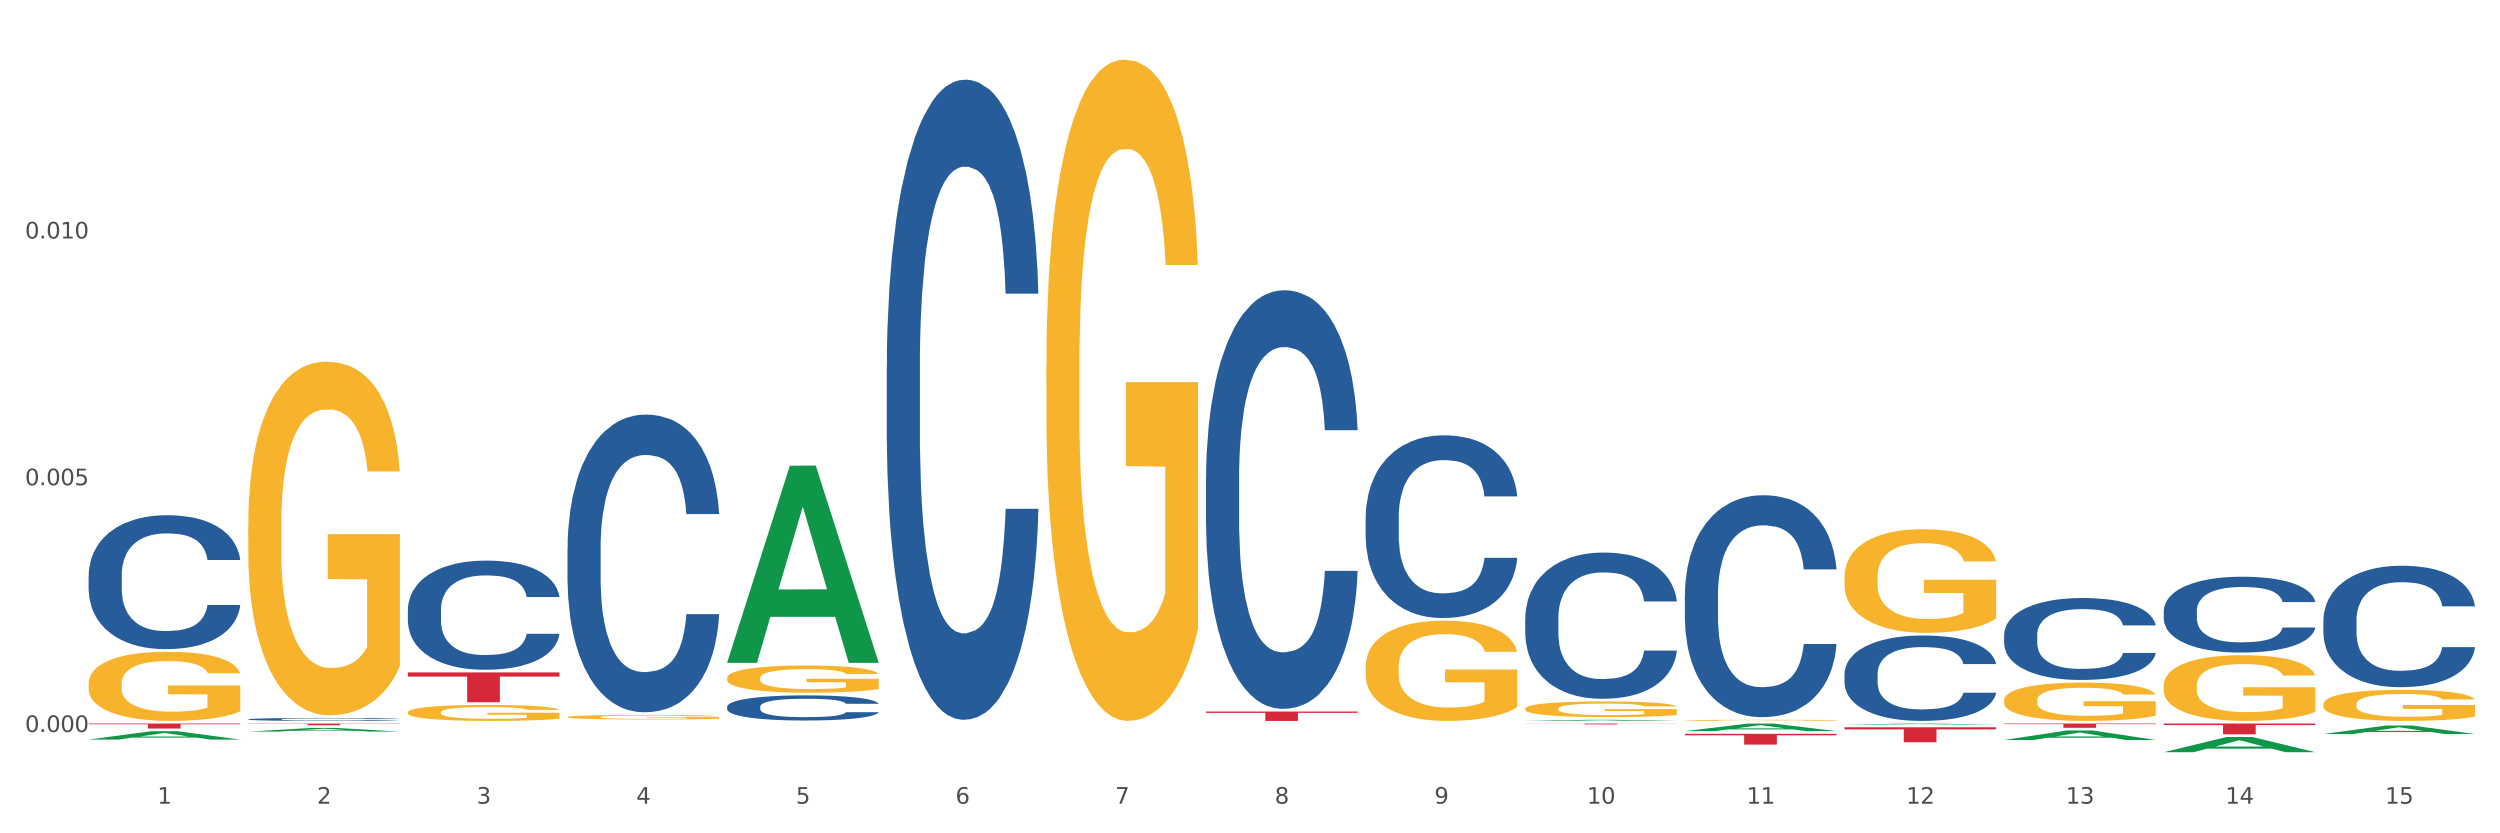 <?xml version="1.0" encoding="utf-8" standalone="no"?>
<!DOCTYPE svg PUBLIC "-//W3C//DTD SVG 1.1//EN"
  "http://www.w3.org/Graphics/SVG/1.1/DTD/svg11.dtd">
<svg xmlns:xlink="http://www.w3.org/1999/xlink" width="1080pt" height="360pt" viewBox="0 0 1080 360" xmlns="http://www.w3.org/2000/svg" version="1.1">
 <rect x="0" y="0" width="1080" height="360" fill="#333333" stroke="none"/>
 <defs>
  <style type="text/css">*{stroke-linejoin: round; stroke-linecap: butt}</style>
 </defs>
 <g id="figure_1">
  <g id="patch_1">
   <path d="M 0 360 
L 1080 360 
L 1080 0 
L 0 0 
z
" style="fill: #ffffff; stroke: #ffffff; stroke-linejoin: miter"/>
  </g>
  <g id="axes_1">
   <g id="matplotlib.axis_1">
    <g id="xtick_1">
     <g id="text_1">
      <!-- 1 -->
      <g style="fill: #4d4d4d" transform="translate(67.984 347.204) scale(0.096 -0.096)">
       <defs>
        <path id="DejaVuSans-31" d="M 794 531 
L 1825 531 
L 1825 4091 
L 703 3866 
L 703 4441 
L 1819 4666 
L 2450 4666 
L 2450 531 
L 3481 531 
L 3481 0 
L 794 0 
L 794 531 
z
" transform="scale(0.016)"/>
       </defs>
       <use xlink:href="#DejaVuSans-31"/>
      </g>
     </g>
    </g>
    <g id="xtick_2">
     <g id="text_2">
      <!-- 2 -->
      <g style="fill: #4d4d4d" transform="translate(136.942 347.204) scale(0.096 -0.096)">
       <defs>
        <path id="DejaVuSans-32" d="M 1228 531 
L 3431 531 
L 3431 0 
L 469 0 
L 469 531 
Q 828 903 1448 1529 
Q 2069 2156 2228 2338 
Q 2531 2678 2651 2914 
Q 2772 3150 2772 3378 
Q 2772 3750 2511 3984 
Q 2250 4219 1831 4219 
Q 1534 4219 1204 4116 
Q 875 4013 500 3803 
L 500 4441 
Q 881 4594 1212 4672 
Q 1544 4750 1819 4750 
Q 2544 4750 2975 4387 
Q 3406 4025 3406 3419 
Q 3406 3131 3298 2873 
Q 3191 2616 2906 2266 
Q 2828 2175 2409 1742 
Q 1991 1309 1228 531 
z
" transform="scale(0.016)"/>
       </defs>
       <use xlink:href="#DejaVuSans-32"/>
      </g>
     </g>
    </g>
    <g id="xtick_3">
     <g id="text_3">
      <!-- 3 -->
      <g style="fill: #4d4d4d" transform="translate(205.899 347.204) scale(0.096 -0.096)">
       <defs>
        <path id="DejaVuSans-33" d="M 2597 2516 
Q 3050 2419 3304 2112 
Q 3559 1806 3559 1356 
Q 3559 666 3084 287 
Q 2609 -91 1734 -91 
Q 1441 -91 1130 -33 
Q 819 25 488 141 
L 488 750 
Q 750 597 1062 519 
Q 1375 441 1716 441 
Q 2309 441 2620 675 
Q 2931 909 2931 1356 
Q 2931 1769 2642 2001 
Q 2353 2234 1838 2234 
L 1294 2234 
L 1294 2753 
L 1863 2753 
Q 2328 2753 2575 2939 
Q 2822 3125 2822 3475 
Q 2822 3834 2567 4026 
Q 2313 4219 1838 4219 
Q 1578 4219 1281 4162 
Q 984 4106 628 3988 
L 628 4550 
Q 988 4650 1302 4700 
Q 1616 4750 1894 4750 
Q 2613 4750 3031 4423 
Q 3450 4097 3450 3541 
Q 3450 3153 3228 2886 
Q 3006 2619 2597 2516 
z
" transform="scale(0.016)"/>
       </defs>
       <use xlink:href="#DejaVuSans-33"/>
      </g>
     </g>
    </g>
    <g id="xtick_4">
     <g id="text_4">
      <!-- 4 -->
      <g style="fill: #4d4d4d" transform="translate(274.857 347.204) scale(0.096 -0.096)">
       <defs>
        <path id="DejaVuSans-34" d="M 2419 4116 
L 825 1625 
L 2419 1625 
L 2419 4116 
z
M 2253 4666 
L 3047 4666 
L 3047 1625 
L 3713 1625 
L 3713 1100 
L 3047 1100 
L 3047 0 
L 2419 0 
L 2419 1100 
L 313 1100 
L 313 1709 
L 2253 4666 
z
" transform="scale(0.016)"/>
       </defs>
       <use xlink:href="#DejaVuSans-34"/>
      </g>
     </g>
    </g>
    <g id="xtick_5">
     <g id="text_5">
      <!-- 5 -->
      <g style="fill: #4d4d4d" transform="translate(343.815 347.204) scale(0.096 -0.096)">
       <defs>
        <path id="DejaVuSans-35" d="M 691 4666 
L 3169 4666 
L 3169 4134 
L 1269 4134 
L 1269 2991 
Q 1406 3038 1543 3061 
Q 1681 3084 1819 3084 
Q 2600 3084 3056 2656 
Q 3513 2228 3513 1497 
Q 3513 744 3044 326 
Q 2575 -91 1722 -91 
Q 1428 -91 1123 -41 
Q 819 9 494 109 
L 494 744 
Q 775 591 1075 516 
Q 1375 441 1709 441 
Q 2250 441 2565 725 
Q 2881 1009 2881 1497 
Q 2881 1984 2565 2268 
Q 2250 2553 1709 2553 
Q 1456 2553 1204 2497 
Q 953 2441 691 2322 
L 691 4666 
z
" transform="scale(0.016)"/>
       </defs>
       <use xlink:href="#DejaVuSans-35"/>
      </g>
     </g>
    </g>
    <g id="xtick_6">
     <g id="text_6">
      <!-- 6 -->
      <g style="fill: #4d4d4d" transform="translate(412.772 347.204) scale(0.096 -0.096)">
       <defs>
        <path id="DejaVuSans-36" d="M 2113 2584 
Q 1688 2584 1439 2293 
Q 1191 2003 1191 1497 
Q 1191 994 1439 701 
Q 1688 409 2113 409 
Q 2538 409 2786 701 
Q 3034 994 3034 1497 
Q 3034 2003 2786 2293 
Q 2538 2584 2113 2584 
z
M 3366 4563 
L 3366 3988 
Q 3128 4100 2886 4159 
Q 2644 4219 2406 4219 
Q 1781 4219 1451 3797 
Q 1122 3375 1075 2522 
Q 1259 2794 1537 2939 
Q 1816 3084 2150 3084 
Q 2853 3084 3261 2657 
Q 3669 2231 3669 1497 
Q 3669 778 3244 343 
Q 2819 -91 2113 -91 
Q 1303 -91 875 529 
Q 447 1150 447 2328 
Q 447 3434 972 4092 
Q 1497 4750 2381 4750 
Q 2619 4750 2861 4703 
Q 3103 4656 3366 4563 
z
" transform="scale(0.016)"/>
       </defs>
       <use xlink:href="#DejaVuSans-36"/>
      </g>
     </g>
    </g>
    <g id="xtick_7">
     <g id="text_7">
      <!-- 7 -->
      <g style="fill: #4d4d4d" transform="translate(481.73 347.204) scale(0.096 -0.096)">
       <defs>
        <path id="DejaVuSans-37" d="M 525 4666 
L 3525 4666 
L 3525 4397 
L 1831 0 
L 1172 0 
L 2766 4134 
L 525 4134 
L 525 4666 
z
" transform="scale(0.016)"/>
       </defs>
       <use xlink:href="#DejaVuSans-37"/>
      </g>
     </g>
    </g>
    <g id="xtick_8">
     <g id="text_8">
      <!-- 8 -->
      <g style="fill: #4d4d4d" transform="translate(550.688 347.204) scale(0.096 -0.096)">
       <defs>
        <path id="DejaVuSans-38" d="M 2034 2216 
Q 1584 2216 1326 1975 
Q 1069 1734 1069 1313 
Q 1069 891 1326 650 
Q 1584 409 2034 409 
Q 2484 409 2743 651 
Q 3003 894 3003 1313 
Q 3003 1734 2745 1975 
Q 2488 2216 2034 2216 
z
M 1403 2484 
Q 997 2584 770 2862 
Q 544 3141 544 3541 
Q 544 4100 942 4425 
Q 1341 4750 2034 4750 
Q 2731 4750 3128 4425 
Q 3525 4100 3525 3541 
Q 3525 3141 3298 2862 
Q 3072 2584 2669 2484 
Q 3125 2378 3379 2068 
Q 3634 1759 3634 1313 
Q 3634 634 3220 271 
Q 2806 -91 2034 -91 
Q 1263 -91 848 271 
Q 434 634 434 1313 
Q 434 1759 690 2068 
Q 947 2378 1403 2484 
z
M 1172 3481 
Q 1172 3119 1398 2916 
Q 1625 2713 2034 2713 
Q 2441 2713 2670 2916 
Q 2900 3119 2900 3481 
Q 2900 3844 2670 4047 
Q 2441 4250 2034 4250 
Q 1625 4250 1398 4047 
Q 1172 3844 1172 3481 
z
" transform="scale(0.016)"/>
       </defs>
       <use xlink:href="#DejaVuSans-38"/>
      </g>
     </g>
    </g>
    <g id="xtick_9">
     <g id="text_9">
      <!-- 9 -->
      <g style="fill: #4d4d4d" transform="translate(619.645 347.204) scale(0.096 -0.096)">
       <defs>
        <path id="DejaVuSans-39" d="M 703 97 
L 703 672 
Q 941 559 1184 500 
Q 1428 441 1663 441 
Q 2288 441 2617 861 
Q 2947 1281 2994 2138 
Q 2813 1869 2534 1725 
Q 2256 1581 1919 1581 
Q 1219 1581 811 2004 
Q 403 2428 403 3163 
Q 403 3881 828 4315 
Q 1253 4750 1959 4750 
Q 2769 4750 3195 4129 
Q 3622 3509 3622 2328 
Q 3622 1225 3098 567 
Q 2575 -91 1691 -91 
Q 1453 -91 1209 -44 
Q 966 3 703 97 
z
M 1959 2075 
Q 2384 2075 2632 2365 
Q 2881 2656 2881 3163 
Q 2881 3666 2632 3958 
Q 2384 4250 1959 4250 
Q 1534 4250 1286 3958 
Q 1038 3666 1038 3163 
Q 1038 2656 1286 2365 
Q 1534 2075 1959 2075 
z
" transform="scale(0.016)"/>
       </defs>
       <use xlink:href="#DejaVuSans-39"/>
      </g>
     </g>
    </g>
    <g id="xtick_10">
     <g id="text_10">
      <!-- 10 -->
      <g style="fill: #4d4d4d" transform="translate(685.549 347.204) scale(0.096 -0.096)">
       <defs>
        <path id="DejaVuSans-30" d="M 2034 4250 
Q 1547 4250 1301 3770 
Q 1056 3291 1056 2328 
Q 1056 1369 1301 889 
Q 1547 409 2034 409 
Q 2525 409 2770 889 
Q 3016 1369 3016 2328 
Q 3016 3291 2770 3770 
Q 2525 4250 2034 4250 
z
M 2034 4750 
Q 2819 4750 3233 4129 
Q 3647 3509 3647 2328 
Q 3647 1150 3233 529 
Q 2819 -91 2034 -91 
Q 1250 -91 836 529 
Q 422 1150 422 2328 
Q 422 3509 836 4129 
Q 1250 4750 2034 4750 
z
" transform="scale(0.016)"/>
       </defs>
       <use xlink:href="#DejaVuSans-31"/>
       <use xlink:href="#DejaVuSans-30" transform="translate(63.623 0)"/>
      </g>
     </g>
    </g>
    <g id="xtick_11">
     <g id="text_11">
      <!-- 11 -->
      <g style="fill: #4d4d4d" transform="translate(754.506 347.204) scale(0.096 -0.096)">
       <use xlink:href="#DejaVuSans-31"/>
       <use xlink:href="#DejaVuSans-31" transform="translate(63.623 0)"/>
      </g>
     </g>
    </g>
    <g id="xtick_12">
     <g id="text_12">
      <!-- 12 -->
      <g style="fill: #4d4d4d" transform="translate(823.464 347.204) scale(0.096 -0.096)">
       <use xlink:href="#DejaVuSans-31"/>
       <use xlink:href="#DejaVuSans-32" transform="translate(63.623 0)"/>
      </g>
     </g>
    </g>
    <g id="xtick_13">
     <g id="text_13">
      <!-- 13 -->
      <g style="fill: #4d4d4d" transform="translate(892.422 347.204) scale(0.096 -0.096)">
       <use xlink:href="#DejaVuSans-31"/>
       <use xlink:href="#DejaVuSans-33" transform="translate(63.623 0)"/>
      </g>
     </g>
    </g>
    <g id="xtick_14">
     <g id="text_14">
      <!-- 14 -->
      <g style="fill: #4d4d4d" transform="translate(961.379 347.204) scale(0.096 -0.096)">
       <use xlink:href="#DejaVuSans-31"/>
       <use xlink:href="#DejaVuSans-34" transform="translate(63.623 0)"/>
      </g>
     </g>
    </g>
    <g id="xtick_15">
     <g id="text_15">
      <!-- 15 -->
      <g style="fill: #4d4d4d" transform="translate(1030.337 347.204) scale(0.096 -0.096)">
       <use xlink:href="#DejaVuSans-31"/>
       <use xlink:href="#DejaVuSans-35" transform="translate(63.623 0)"/>
      </g>
     </g>
    </g>
    <g id="xtick_16"/>
    <g id="xtick_17"/>
    <g id="xtick_18"/>
    <g id="xtick_19"/>
    <g id="xtick_20"/>
    <g id="xtick_21"/>
    <g id="xtick_22"/>
    <g id="xtick_23"/>
    <g id="xtick_24"/>
    <g id="xtick_25"/>
    <g id="xtick_26"/>
    <g id="xtick_27"/>
    <g id="xtick_28"/>
    <g id="xtick_29"/>
   </g>
   <g id="matplotlib.axis_2">
    <g id="ytick_1">
     <g id="text_16">
      <!-- 0.000 -->
      <g style="fill: #4d4d4d" transform="translate(10.8 316.228) scale(0.096 -0.096)">
       <defs>
        <path id="DejaVuSans-2e" d="M 684 794 
L 1344 794 
L 1344 0 
L 684 0 
L 684 794 
z
" transform="scale(0.016)"/>
       </defs>
       <use xlink:href="#DejaVuSans-30"/>
       <use xlink:href="#DejaVuSans-2e" transform="translate(63.623 0)"/>
       <use xlink:href="#DejaVuSans-30" transform="translate(95.41 0)"/>
       <use xlink:href="#DejaVuSans-30" transform="translate(159.033 0)"/>
       <use xlink:href="#DejaVuSans-30" transform="translate(222.656 0)"/>
      </g>
     </g>
    </g>
    <g id="ytick_2">
     <g id="text_17">
      <!-- 0.005 -->
      <g style="fill: #4d4d4d" transform="translate(10.8 209.629) scale(0.096 -0.096)">
       <use xlink:href="#DejaVuSans-30"/>
       <use xlink:href="#DejaVuSans-2e" transform="translate(63.623 0)"/>
       <use xlink:href="#DejaVuSans-30" transform="translate(95.41 0)"/>
       <use xlink:href="#DejaVuSans-30" transform="translate(159.033 0)"/>
       <use xlink:href="#DejaVuSans-35" transform="translate(222.656 0)"/>
      </g>
     </g>
    </g>
    <g id="ytick_3">
     <g id="text_18">
      <!-- 0.010 -->
      <g style="fill: #4d4d4d" transform="translate(10.8 103.029) scale(0.096 -0.096)">
       <use xlink:href="#DejaVuSans-30"/>
       <use xlink:href="#DejaVuSans-2e" transform="translate(63.623 0)"/>
       <use xlink:href="#DejaVuSans-30" transform="translate(95.41 0)"/>
       <use xlink:href="#DejaVuSans-31" transform="translate(159.033 0)"/>
       <use xlink:href="#DejaVuSans-30" transform="translate(222.656 0)"/>
      </g>
     </g>
    </g>
    <g id="ytick_4"/>
    <g id="ytick_5"/>
    <g id="ytick_6"/>
   </g>
   <g id="PolyCollection_1">
    <path d="M 38.283 319.489 
L 38.351 319.486 
L 65.365 315.884 
L 76.576 315.88 
L 103.793 319.496 
L 90.826 319.496 
L 84.95 318.654 
L 57.058 318.654 
L 56.855 318.668 
L 51.182 319.496 
L 38.283 319.496 
L 38.283 319.489 
L 60.57 318.152 
L 81.438 318.148 
L 71.105 316.651 
L 70.97 316.644 
L 70.835 316.655 
L 60.502 318.148 
L 60.57 318.152 
L 38.283 319.489 
z
" clip-path="url(#p1794c2529e)" style="fill: #109648"/>
    <path d="M 1003.69 304.214 
L 1003.768 304.202 
L 1003.768 303.761 
L 1003.922 303.381 
L 1004.696 302.462 
L 1005.856 301.702 
L 1006.707 301.297 
L 1007.557 300.967 
L 1008.563 300.636 
L 1009.8 300.292 
L 1012.043 299.79 
L 1013.435 299.533 
L 1015.137 299.263 
L 1018.231 298.871 
L 1020.474 298.65 
L 1022.794 298.466 
L 1026.584 298.246 
L 1029.059 298.148 
L 1031.688 298.074 
L 1034.86 298.025 
L 1037.257 298.013 
L 1042.517 298.049 
L 1047.002 298.16 
L 1049.168 298.246 
L 1051.952 298.393 
L 1053.422 298.491 
L 1055.82 298.687 
L 1058.295 298.944 
L 1059.996 299.165 
L 1062.548 299.582 
L 1064.482 299.998 
L 1066.261 300.513 
L 1067.189 300.868 
L 1067.885 301.199 
L 1068.504 301.579 
L 1069.123 302.18 
L 1055.201 302.18 
L 1054.659 301.751 
L 1053.809 301.346 
L 1052.571 300.954 
L 1051.488 300.709 
L 1049.632 300.403 
L 1047.931 300.207 
L 1046.152 300.06 
L 1043.986 299.937 
L 1042.285 299.876 
L 1039.887 299.827 
L 1035.169 299.839 
L 1031.998 299.937 
L 1029.832 300.06 
L 1028.44 300.17 
L 1027.203 300.292 
L 1025.81 300.464 
L 1024.186 300.721 
L 1023.026 300.954 
L 1021.866 301.248 
L 1020.938 301.543 
L 1020.087 301.886 
L 1019.391 302.253 
L 1018.85 302.633 
L 1018.385 303.099 
L 1017.999 303.871 
L 1017.999 305.55 
L 1018.153 305.93 
L 1018.54 306.433 
L 1019.004 306.813 
L 1019.778 307.266 
L 1020.474 307.573 
L 1021.789 308.014 
L 1023.258 308.382 
L 1024.418 308.615 
L 1025.578 308.811 
L 1027.589 309.08 
L 1029.832 309.301 
L 1031.766 309.436 
L 1034.396 309.558 
L 1036.174 309.607 
L 1037.721 309.632 
L 1041.511 309.632 
L 1044.218 309.595 
L 1047.235 309.509 
L 1049.555 309.399 
L 1051.488 309.264 
L 1053.654 309.044 
L 1055.046 308.835 
L 1055.046 306.274 
L 1038.031 306.261 
L 1038.031 304.558 
L 1069.2 304.558 
L 1069.2 309.558 
L 1067.885 309.816 
L 1066.416 310.049 
L 1064.869 310.257 
L 1062.548 310.514 
L 1059.764 310.759 
L 1057.289 310.931 
L 1054.659 311.078 
L 1051.566 311.213 
L 1047.544 311.335 
L 1045.069 311.385 
L 1041.975 311.421 
L 1038.34 311.434 
L 1035.169 311.409 
L 1032.075 311.348 
L 1028.827 311.237 
L 1025.656 311.078 
L 1023.258 310.919 
L 1020.86 310.723 
L 1018.308 310.465 
L 1016.297 310.22 
L 1014.75 310 
L 1013.049 309.718 
L 1011.193 309.35 
L 1009.8 309.019 
L 1008.563 308.676 
L 1007.248 308.235 
L 1006.32 307.855 
L 1005.392 307.377 
L 1004.85 307.021 
L 1004.232 306.47 
L 1003.768 305.698 
L 1003.69 304.214 
z
" clip-path="url(#p1794c2529e)" style="fill: #f7b32b"/>
    <path d="M 176.198 263.37 
L 176.276 263.327 
L 176.276 262.121 
L 176.508 260.485 
L 177.36 257.47 
L 178.444 255.188 
L 180.302 252.518 
L 181.309 251.398 
L 182.625 250.15 
L 185.336 248.126 
L 188.433 246.403 
L 190.601 245.456 
L 192.227 244.853 
L 195.867 243.776 
L 197.957 243.302 
L 200.126 242.915 
L 201.984 242.656 
L 205.081 242.355 
L 207.559 242.226 
L 210.424 242.183 
L 212.825 242.226 
L 216 242.398 
L 220.646 242.915 
L 222.427 243.216 
L 224.827 243.733 
L 227.305 244.422 
L 229.319 245.111 
L 231.642 246.101 
L 234.042 247.393 
L 236.365 249.03 
L 237.991 250.537 
L 239.308 252.131 
L 240.469 254.068 
L 241.321 256.179 
L 241.708 257.944 
L 227.538 257.944 
L 227.15 256.351 
L 226.376 254.628 
L 225.602 253.465 
L 224.75 252.518 
L 223.433 251.441 
L 222.272 250.752 
L 220.336 249.934 
L 218.555 249.417 
L 217.084 249.116 
L 215.303 248.858 
L 211.509 248.599 
L 208.798 248.599 
L 207.095 248.685 
L 205.004 248.901 
L 203.223 249.202 
L 201.132 249.719 
L 199.506 250.279 
L 197.88 251.011 
L 196.951 251.528 
L 195.557 252.475 
L 194.628 253.25 
L 193.389 254.585 
L 192.692 255.533 
L 191.453 257.987 
L 190.911 259.796 
L 190.679 261.045 
L 190.524 262.423 
L 190.524 269.141 
L 190.988 272.155 
L 191.376 273.447 
L 191.995 274.912 
L 193.157 276.806 
L 194.86 278.658 
L 196.641 279.993 
L 198.112 280.811 
L 199.506 281.414 
L 200.9 281.888 
L 202.604 282.319 
L 203.997 282.577 
L 206.088 282.835 
L 208.566 282.965 
L 210.502 282.965 
L 214.451 282.749 
L 216.232 282.534 
L 217.936 282.233 
L 219.794 281.759 
L 221.265 281.242 
L 222.117 280.854 
L 223.511 280.036 
L 224.595 279.175 
L 225.524 278.184 
L 226.144 277.323 
L 226.841 276.031 
L 227.383 274.567 
L 227.538 273.792 
L 241.708 273.792 
L 241.398 275.342 
L 240.856 276.849 
L 239.772 278.874 
L 238.92 280.036 
L 237.604 281.457 
L 236.21 282.663 
L 234.274 283.998 
L 232.493 284.989 
L 230.635 285.85 
L 228.622 286.625 
L 224.982 287.702 
L 223.666 288.003 
L 220.878 288.52 
L 218.71 288.821 
L 215.535 289.123 
L 212.283 289.295 
L 208.876 289.338 
L 205.856 289.252 
L 202.526 288.994 
L 200.435 288.735 
L 198.112 288.348 
L 195.402 287.745 
L 192.847 287.013 
L 190.446 286.151 
L 188.201 285.161 
L 186.11 284.041 
L 183.4 282.189 
L 181.386 280.381 
L 179.915 278.701 
L 178.909 277.28 
L 177.902 275.471 
L 177.36 274.223 
L 176.508 271.208 
L 176.198 268.409 
L 176.198 263.37 
z
" clip-path="url(#p1794c2529e)" style="fill: #255c99"/>
    <path d="M 934.733 312.581 
L 1000.242 312.581 
L 1000.242 313.228 
L 974.473 313.233 
L 974.473 317.24 
L 960.347 317.24 
L 960.347 313.233 
L 934.733 313.228 
L 934.733 312.585 
L 934.733 312.581 
z
" clip-path="url(#p1794c2529e)" style="fill: #d62839"/>
    <path d="M 865.775 312.581 
L 931.285 312.581 
L 931.285 312.837 
L 905.515 312.839 
L 905.515 314.423 
L 891.389 314.423 
L 891.389 312.839 
L 865.775 312.837 
L 865.775 312.583 
L 865.775 312.581 
z
" clip-path="url(#p1794c2529e)" style="fill: #d62839"/>
    <path d="M 796.817 314.19 
L 862.327 314.19 
L 862.327 315.088 
L 836.558 315.094 
L 836.558 320.65 
L 822.431 320.65 
L 822.431 315.094 
L 796.817 315.088 
L 796.817 314.196 
L 796.817 314.19 
z
" clip-path="url(#p1794c2529e)" style="fill: #d62839"/>
    <path d="M 727.86 317.007 
L 793.369 317.007 
L 793.369 317.654 
L 767.6 317.659 
L 767.6 321.666 
L 753.474 321.666 
L 753.474 317.659 
L 727.86 317.654 
L 727.86 317.011 
L 727.86 317.007 
z
" clip-path="url(#p1794c2529e)" style="fill: #d62839"/>
    <path d="M 658.902 312.581 
L 724.412 312.581 
L 724.412 312.633 
L 698.642 312.633 
L 698.642 312.957 
L 684.516 312.957 
L 684.516 312.633 
L 658.902 312.633 
L 658.902 312.581 
L 658.902 312.581 
z
" clip-path="url(#p1794c2529e)" style="fill: #d62839"/>
    <path d="M 520.987 307.382 
L 586.496 307.382 
L 586.496 307.945 
L 560.727 307.949 
L 560.727 311.434 
L 546.601 311.434 
L 546.601 307.949 
L 520.987 307.945 
L 520.987 307.386 
L 520.987 307.382 
z
" clip-path="url(#p1794c2529e)" style="fill: #d62839"/>
    <path d="M 38.283 295.371 
L 38.36 295.344 
L 38.36 294.362 
L 38.515 293.517 
L 39.288 291.472 
L 40.449 289.781 
L 41.299 288.881 
L 42.15 288.145 
L 43.156 287.408 
L 44.393 286.645 
L 46.636 285.527 
L 48.028 284.954 
L 49.73 284.354 
L 52.824 283.481 
L 55.066 282.99 
L 57.387 282.581 
L 61.177 282.09 
L 63.652 281.872 
L 66.281 281.709 
L 69.452 281.6 
L 71.85 281.572 
L 77.109 281.654 
L 81.595 281.9 
L 83.761 282.09 
L 86.545 282.418 
L 88.015 282.636 
L 90.412 283.072 
L 92.887 283.645 
L 94.589 284.136 
L 97.141 285.063 
L 99.075 285.99 
L 100.854 287.135 
L 101.782 287.926 
L 102.478 288.663 
L 103.097 289.508 
L 103.715 290.844 
L 89.794 290.844 
L 89.252 289.89 
L 88.401 288.99 
L 87.164 288.117 
L 86.081 287.572 
L 84.225 286.89 
L 82.523 286.454 
L 80.744 286.126 
L 78.579 285.854 
L 76.877 285.717 
L 74.48 285.608 
L 69.762 285.636 
L 66.591 285.854 
L 64.425 286.126 
L 63.033 286.372 
L 61.795 286.645 
L 60.403 287.026 
L 58.779 287.599 
L 57.619 288.117 
L 56.459 288.772 
L 55.531 289.426 
L 54.68 290.19 
L 53.984 291.008 
L 53.442 291.853 
L 52.978 292.89 
L 52.592 294.608 
L 52.592 298.344 
L 52.746 299.189 
L 53.133 300.307 
L 53.597 301.153 
L 54.37 302.162 
L 55.066 302.843 
L 56.381 303.825 
L 57.851 304.643 
L 59.011 305.161 
L 60.171 305.598 
L 62.182 306.198 
L 64.425 306.688 
L 66.359 306.988 
L 68.988 307.261 
L 70.767 307.37 
L 72.314 307.425 
L 76.104 307.425 
L 78.811 307.343 
L 81.827 307.152 
L 84.148 306.907 
L 86.081 306.607 
L 88.247 306.116 
L 89.639 305.652 
L 89.639 299.953 
L 72.623 299.925 
L 72.623 296.135 
L 103.793 296.135 
L 103.793 307.261 
L 102.478 307.834 
L 101.008 308.352 
L 99.462 308.816 
L 97.141 309.388 
L 94.357 309.934 
L 91.882 310.315 
L 89.252 310.643 
L 86.159 310.943 
L 82.137 311.215 
L 79.662 311.324 
L 76.568 311.406 
L 72.933 311.434 
L 69.762 311.379 
L 66.668 311.243 
L 63.42 310.997 
L 60.248 310.643 
L 57.851 310.288 
L 55.453 309.852 
L 52.901 309.279 
L 50.89 308.734 
L 49.343 308.243 
L 47.642 307.616 
L 45.785 306.798 
L 44.393 306.061 
L 43.156 305.298 
L 41.841 304.316 
L 40.913 303.471 
L 39.985 302.407 
L 39.443 301.616 
L 38.824 300.389 
L 38.36 298.671 
L 38.283 295.371 
z
" clip-path="url(#p1794c2529e)" style="fill: #f7b32b"/>
    <path d="M 176.198 290.485 
L 241.708 290.485 
L 241.708 292.278 
L 215.939 292.29 
L 215.939 303.383 
L 201.812 303.383 
L 201.812 292.29 
L 176.198 292.278 
L 176.198 290.498 
L 176.198 290.485 
z
" clip-path="url(#p1794c2529e)" style="fill: #d62839"/>
    <path d="M 107.241 312.581 
L 172.75 312.581 
L 172.75 312.685 
L 146.981 312.685 
L 146.981 313.329 
L 132.855 313.329 
L 132.855 312.685 
L 107.241 312.685 
L 107.241 312.582 
L 107.241 312.581 
z
" clip-path="url(#p1794c2529e)" style="fill: #d62839"/>
    <path d="M 934.733 296.17 
L 934.81 296.144 
L 934.81 295.211 
L 934.965 294.408 
L 935.738 292.464 
L 936.898 290.857 
L 937.749 290.002 
L 938.6 289.303 
L 939.605 288.603 
L 940.843 287.877 
L 943.086 286.815 
L 944.478 286.271 
L 946.179 285.7 
L 949.273 284.871 
L 951.516 284.405 
L 953.836 284.016 
L 957.626 283.549 
L 960.101 283.342 
L 962.731 283.187 
L 965.902 283.083 
L 968.3 283.057 
L 973.559 283.135 
L 978.045 283.368 
L 980.21 283.549 
L 982.995 283.86 
L 984.464 284.068 
L 986.862 284.482 
L 989.337 285.027 
L 991.038 285.493 
L 993.591 286.374 
L 995.524 287.255 
L 997.303 288.344 
L 998.231 289.095 
L 998.928 289.795 
L 999.546 290.598 
L 1000.165 291.868 
L 986.243 291.868 
L 985.702 290.961 
L 984.851 290.106 
L 983.614 289.277 
L 982.531 288.758 
L 980.674 288.11 
L 978.973 287.696 
L 977.194 287.385 
L 975.028 287.126 
L 973.327 286.996 
L 970.929 286.892 
L 966.211 286.918 
L 963.04 287.126 
L 960.875 287.385 
L 959.482 287.618 
L 958.245 287.877 
L 956.853 288.24 
L 955.229 288.784 
L 954.068 289.277 
L 952.908 289.899 
L 951.98 290.521 
L 951.129 291.246 
L 950.433 292.024 
L 949.892 292.827 
L 949.428 293.812 
L 949.041 295.444 
L 949.041 298.995 
L 949.196 299.798 
L 949.582 300.86 
L 950.047 301.664 
L 950.82 302.623 
L 951.516 303.27 
L 952.831 304.203 
L 954.3 304.981 
L 955.461 305.473 
L 956.621 305.888 
L 958.632 306.458 
L 960.875 306.924 
L 962.808 307.209 
L 965.438 307.469 
L 967.217 307.572 
L 968.764 307.624 
L 972.553 307.624 
L 975.26 307.546 
L 978.277 307.365 
L 980.597 307.132 
L 982.531 306.847 
L 984.696 306.38 
L 986.089 305.94 
L 986.089 300.524 
L 969.073 300.498 
L 969.073 296.895 
L 1000.242 296.895 
L 1000.242 307.469 
L 998.928 308.013 
L 997.458 308.505 
L 995.911 308.946 
L 993.591 309.49 
L 990.806 310.008 
L 988.331 310.371 
L 985.702 310.682 
L 982.608 310.967 
L 978.586 311.226 
L 976.111 311.33 
L 973.017 311.408 
L 969.382 311.434 
L 966.211 311.382 
L 963.118 311.252 
L 959.869 311.019 
L 956.698 310.682 
L 954.3 310.345 
L 951.903 309.931 
L 949.35 309.386 
L 947.34 308.868 
L 945.793 308.402 
L 944.091 307.806 
L 942.235 307.028 
L 940.843 306.328 
L 939.605 305.603 
L 938.29 304.67 
L 937.362 303.866 
L 936.434 302.856 
L 935.893 302.104 
L 935.274 300.938 
L 934.81 299.306 
L 934.733 296.17 
z
" clip-path="url(#p1794c2529e)" style="fill: #f7b32b"/>
    <path d="M 38.283 312.581 
L 103.793 312.581 
L 103.793 312.88 
L 78.024 312.882 
L 78.024 314.733 
L 63.897 314.733 
L 63.897 312.882 
L 38.283 312.88 
L 38.283 312.583 
L 38.283 312.581 
z
" clip-path="url(#p1794c2529e)" style="fill: #d62839"/>
    <path d="M 1003.69 267.97 
L 1003.768 267.922 
L 1003.768 266.581 
L 1004 264.76 
L 1004.852 261.406 
L 1005.936 258.866 
L 1007.794 255.895 
L 1008.801 254.649 
L 1010.117 253.259 
L 1012.828 251.007 
L 1015.925 249.09 
L 1018.093 248.036 
L 1019.719 247.365 
L 1023.359 246.167 
L 1025.449 245.64 
L 1027.618 245.209 
L 1029.476 244.921 
L 1032.573 244.586 
L 1035.051 244.442 
L 1037.916 244.394 
L 1040.317 244.442 
L 1043.492 244.634 
L 1048.138 245.209 
L 1049.919 245.544 
L 1052.319 246.119 
L 1054.797 246.886 
L 1056.81 247.653 
L 1059.133 248.755 
L 1061.534 250.193 
L 1063.857 252.013 
L 1065.483 253.691 
L 1066.8 255.464 
L 1067.961 257.62 
L 1068.813 259.968 
L 1069.2 261.933 
L 1055.029 261.933 
L 1054.642 260.16 
L 1053.868 258.243 
L 1053.094 256.949 
L 1052.242 255.895 
L 1050.925 254.697 
L 1049.764 253.93 
L 1047.828 253.02 
L 1046.047 252.445 
L 1044.576 252.109 
L 1042.795 251.822 
L 1039 251.534 
L 1036.29 251.534 
L 1034.587 251.63 
L 1032.496 251.87 
L 1030.715 252.205 
L 1028.624 252.78 
L 1026.998 253.403 
L 1025.372 254.218 
L 1024.443 254.793 
L 1023.049 255.847 
L 1022.12 256.709 
L 1020.881 258.195 
L 1020.184 259.249 
L 1018.945 261.981 
L 1018.403 263.993 
L 1018.171 265.383 
L 1018.016 266.916 
L 1018.016 274.392 
L 1018.48 277.746 
L 1018.867 279.183 
L 1019.487 280.813 
L 1020.648 282.921 
L 1022.352 284.982 
L 1024.133 286.467 
L 1025.604 287.377 
L 1026.998 288.048 
L 1028.392 288.575 
L 1030.095 289.055 
L 1031.489 289.342 
L 1033.58 289.63 
L 1036.058 289.773 
L 1037.994 289.773 
L 1041.943 289.534 
L 1043.724 289.294 
L 1045.428 288.959 
L 1047.286 288.432 
L 1048.757 287.857 
L 1049.609 287.425 
L 1051.003 286.515 
L 1052.087 285.557 
L 1053.016 284.454 
L 1053.636 283.496 
L 1054.333 282.059 
L 1054.875 280.429 
L 1055.029 279.567 
L 1069.2 279.567 
L 1068.89 281.292 
L 1068.348 282.969 
L 1067.264 285.221 
L 1066.412 286.515 
L 1065.096 288.096 
L 1063.702 289.438 
L 1061.766 290.923 
L 1059.985 292.026 
L 1058.127 292.984 
L 1056.114 293.847 
L 1052.474 295.045 
L 1051.158 295.38 
L 1048.37 295.955 
L 1046.202 296.29 
L 1043.027 296.626 
L 1039.775 296.817 
L 1036.368 296.865 
L 1033.348 296.77 
L 1030.018 296.482 
L 1027.927 296.195 
L 1025.604 295.763 
L 1022.894 295.092 
L 1020.339 294.278 
L 1017.938 293.319 
L 1015.693 292.217 
L 1013.602 290.971 
L 1010.892 288.911 
L 1008.878 286.898 
L 1007.407 285.029 
L 1006.4 283.448 
L 1005.394 281.436 
L 1004.852 280.046 
L 1004 276.692 
L 1003.69 273.577 
L 1003.69 267.97 
z
" clip-path="url(#p1794c2529e)" style="fill: #255c99"/>
    <path d="M 934.733 263.863 
L 934.81 263.833 
L 934.81 262.995 
L 935.042 261.857 
L 935.894 259.762 
L 936.978 258.176 
L 938.837 256.32 
L 939.843 255.542 
L 941.16 254.674 
L 943.87 253.268 
L 946.967 252.071 
L 949.135 251.412 
L 950.762 250.993 
L 954.401 250.245 
L 956.492 249.916 
L 958.66 249.646 
L 960.518 249.467 
L 963.616 249.257 
L 966.094 249.167 
L 968.959 249.137 
L 971.359 249.167 
L 974.534 249.287 
L 979.18 249.646 
L 980.961 249.856 
L 983.362 250.215 
L 985.839 250.694 
L 987.853 251.173 
L 990.176 251.861 
L 992.576 252.759 
L 994.899 253.896 
L 996.525 254.944 
L 997.842 256.051 
L 999.003 257.398 
L 999.855 258.864 
L 1000.242 260.092 
L 986.072 260.092 
L 985.685 258.984 
L 984.91 257.787 
L 984.136 256.979 
L 983.284 256.32 
L 981.968 255.572 
L 980.806 255.093 
L 978.87 254.525 
L 977.089 254.166 
L 975.618 253.956 
L 973.837 253.776 
L 970.043 253.597 
L 967.333 253.597 
L 965.629 253.657 
L 963.538 253.806 
L 961.757 254.016 
L 959.667 254.375 
L 958.04 254.764 
L 956.414 255.273 
L 955.485 255.632 
L 954.091 256.291 
L 953.162 256.829 
L 951.923 257.757 
L 951.226 258.415 
L 949.987 260.121 
L 949.445 261.378 
L 949.213 262.246 
L 949.058 263.204 
L 949.058 267.873 
L 949.523 269.968 
L 949.91 270.866 
L 950.529 271.884 
L 951.691 273.2 
L 953.394 274.487 
L 955.175 275.415 
L 956.647 275.984 
L 958.04 276.403 
L 959.434 276.732 
L 961.138 277.031 
L 962.532 277.211 
L 964.622 277.391 
L 967.1 277.48 
L 969.036 277.48 
L 972.985 277.331 
L 974.766 277.181 
L 976.47 276.972 
L 978.328 276.642 
L 979.8 276.283 
L 980.651 276.014 
L 982.045 275.445 
L 983.129 274.847 
L 984.058 274.158 
L 984.678 273.56 
L 985.375 272.662 
L 985.917 271.644 
L 986.072 271.105 
L 1000.242 271.105 
L 999.933 272.183 
L 999.391 273.23 
L 998.306 274.637 
L 997.455 275.445 
L 996.138 276.433 
L 994.744 277.271 
L 992.809 278.199 
L 991.028 278.887 
L 989.169 279.486 
L 987.156 280.024 
L 983.516 280.773 
L 982.2 280.982 
L 979.412 281.341 
L 977.244 281.551 
L 974.069 281.76 
L 970.817 281.88 
L 967.41 281.91 
L 964.39 281.85 
L 961.06 281.67 
L 958.97 281.491 
L 956.647 281.221 
L 953.936 280.802 
L 951.381 280.294 
L 948.981 279.695 
L 946.735 279.007 
L 944.644 278.229 
L 941.934 276.942 
L 939.921 275.685 
L 938.449 274.517 
L 937.443 273.53 
L 936.436 272.273 
L 935.894 271.405 
L 935.042 269.31 
L 934.733 267.364 
L 934.733 263.863 
z
" clip-path="url(#p1794c2529e)" style="fill: #255c99"/>
    <path d="M 865.775 274.248 
L 865.852 274.215 
L 865.852 273.31 
L 866.085 272.081 
L 866.936 269.818 
L 868.021 268.104 
L 869.879 266.099 
L 870.886 265.259 
L 872.202 264.321 
L 874.912 262.801 
L 878.01 261.508 
L 880.178 260.797 
L 881.804 260.344 
L 885.443 259.536 
L 887.534 259.18 
L 889.702 258.889 
L 891.561 258.695 
L 894.658 258.469 
L 897.136 258.372 
L 900.001 258.339 
L 902.402 258.372 
L 905.576 258.501 
L 910.222 258.889 
L 912.003 259.115 
L 914.404 259.503 
L 916.882 260.021 
L 918.895 260.538 
L 921.218 261.282 
L 923.619 262.252 
L 925.942 263.48 
L 927.568 264.612 
L 928.884 265.808 
L 930.046 267.264 
L 930.898 268.848 
L 931.285 270.174 
L 917.114 270.174 
L 916.727 268.977 
L 915.953 267.684 
L 915.178 266.811 
L 914.326 266.099 
L 913.01 265.291 
L 911.849 264.774 
L 909.913 264.159 
L 908.132 263.771 
L 906.66 263.545 
L 904.879 263.351 
L 901.085 263.157 
L 898.375 263.157 
L 896.671 263.222 
L 894.581 263.383 
L 892.8 263.61 
L 890.709 263.998 
L 889.083 264.418 
L 887.457 264.968 
L 886.527 265.356 
L 885.134 266.067 
L 884.204 266.649 
L 882.965 267.652 
L 882.269 268.363 
L 881.03 270.206 
L 880.488 271.564 
L 880.255 272.502 
L 880.1 273.536 
L 880.1 278.58 
L 880.565 280.844 
L 880.952 281.814 
L 881.572 282.913 
L 882.733 284.336 
L 884.437 285.726 
L 886.218 286.729 
L 887.689 287.343 
L 889.083 287.796 
L 890.477 288.151 
L 892.18 288.475 
L 893.574 288.669 
L 895.665 288.863 
L 898.143 288.96 
L 900.078 288.96 
L 904.028 288.798 
L 905.809 288.636 
L 907.512 288.41 
L 909.371 288.054 
L 910.842 287.666 
L 911.694 287.375 
L 913.088 286.761 
L 914.172 286.114 
L 915.101 285.371 
L 915.72 284.724 
L 916.417 283.754 
L 916.959 282.655 
L 917.114 282.073 
L 931.285 282.073 
L 930.975 283.237 
L 930.433 284.368 
L 929.349 285.888 
L 928.497 286.761 
L 927.181 287.828 
L 925.787 288.733 
L 923.851 289.736 
L 922.07 290.479 
L 920.212 291.126 
L 918.198 291.708 
L 914.559 292.517 
L 913.242 292.743 
L 910.455 293.131 
L 908.287 293.357 
L 905.112 293.584 
L 901.859 293.713 
L 898.452 293.745 
L 895.432 293.681 
L 892.103 293.487 
L 890.012 293.293 
L 887.689 293.002 
L 884.979 292.549 
L 882.423 291.999 
L 880.023 291.352 
L 877.777 290.609 
L 875.687 289.768 
L 872.976 288.378 
L 870.963 287.02 
L 869.492 285.759 
L 868.485 284.692 
L 867.478 283.334 
L 866.936 282.396 
L 866.085 280.133 
L 865.775 278.031 
L 865.775 274.248 
z
" clip-path="url(#p1794c2529e)" style="fill: #255c99"/>
    <path d="M 796.817 291.112 
L 796.895 291.079 
L 796.895 290.135 
L 797.127 288.855 
L 797.979 286.496 
L 799.063 284.709 
L 800.921 282.62 
L 801.928 281.744 
L 803.244 280.767 
L 805.955 279.183 
L 809.052 277.835 
L 811.22 277.093 
L 812.846 276.622 
L 816.486 275.779 
L 818.576 275.408 
L 820.745 275.105 
L 822.603 274.903 
L 825.7 274.667 
L 828.178 274.566 
L 831.043 274.532 
L 833.444 274.566 
L 836.619 274.701 
L 841.265 275.105 
L 843.046 275.341 
L 845.446 275.745 
L 847.924 276.285 
L 849.937 276.824 
L 852.261 277.599 
L 854.661 278.61 
L 856.984 279.89 
L 858.61 281.07 
L 859.927 282.317 
L 861.088 283.833 
L 861.94 285.485 
L 862.327 286.866 
L 848.156 286.866 
L 847.769 285.619 
L 846.995 284.271 
L 846.221 283.362 
L 845.369 282.62 
L 844.052 281.778 
L 842.891 281.238 
L 840.955 280.598 
L 839.174 280.194 
L 837.703 279.958 
L 835.922 279.756 
L 832.127 279.553 
L 829.417 279.553 
L 827.714 279.621 
L 825.623 279.789 
L 823.842 280.025 
L 821.751 280.43 
L 820.125 280.868 
L 818.499 281.441 
L 817.57 281.845 
L 816.176 282.586 
L 815.247 283.193 
L 814.008 284.238 
L 813.311 284.979 
L 812.072 286.9 
L 811.53 288.315 
L 811.298 289.293 
L 811.143 290.371 
L 811.143 295.628 
L 811.607 297.987 
L 811.994 298.998 
L 812.614 300.144 
L 813.775 301.627 
L 815.479 303.076 
L 817.26 304.121 
L 818.731 304.761 
L 820.125 305.233 
L 821.519 305.603 
L 823.222 305.94 
L 824.616 306.143 
L 826.707 306.345 
L 829.185 306.446 
L 831.121 306.446 
L 835.07 306.277 
L 836.851 306.109 
L 838.555 305.873 
L 840.413 305.502 
L 841.884 305.098 
L 842.736 304.795 
L 844.13 304.154 
L 845.214 303.48 
L 846.143 302.705 
L 846.763 302.031 
L 847.46 301.02 
L 848.002 299.874 
L 848.156 299.268 
L 862.327 299.268 
L 862.017 300.481 
L 861.475 301.661 
L 860.391 303.244 
L 859.539 304.154 
L 858.223 305.266 
L 856.829 306.21 
L 854.893 307.255 
L 853.112 308.03 
L 851.254 308.704 
L 849.241 309.31 
L 845.601 310.153 
L 844.285 310.389 
L 841.497 310.793 
L 839.329 311.029 
L 836.154 311.265 
L 832.902 311.4 
L 829.495 311.434 
L 826.475 311.366 
L 823.145 311.164 
L 821.054 310.962 
L 818.731 310.658 
L 816.021 310.187 
L 813.466 309.614 
L 811.065 308.94 
L 808.82 308.165 
L 806.729 307.288 
L 804.019 305.839 
L 802.005 304.424 
L 800.534 303.11 
L 799.527 301.998 
L 798.521 300.582 
L 797.979 299.605 
L 797.127 297.246 
L 796.817 295.055 
L 796.817 291.112 
z
" clip-path="url(#p1794c2529e)" style="fill: #255c99"/>
    <path d="M 727.86 257.016 
L 727.937 256.929 
L 727.937 254.477 
L 728.169 251.15 
L 729.021 245.021 
L 730.105 240.381 
L 731.964 234.952 
L 732.97 232.676 
L 734.287 230.137 
L 736.997 226.022 
L 740.094 222.519 
L 742.262 220.593 
L 743.889 219.367 
L 747.528 217.178 
L 749.619 216.215 
L 751.787 215.427 
L 753.645 214.902 
L 756.743 214.289 
L 759.221 214.026 
L 762.086 213.939 
L 764.486 214.026 
L 767.661 214.377 
L 772.307 215.427 
L 774.088 216.04 
L 776.489 217.091 
L 778.967 218.492 
L 780.98 219.893 
L 783.303 221.906 
L 785.703 224.533 
L 788.026 227.86 
L 789.652 230.925 
L 790.969 234.164 
L 792.13 238.104 
L 792.982 242.395 
L 793.369 245.984 
L 779.199 245.984 
L 778.812 242.745 
L 778.037 239.243 
L 777.263 236.879 
L 776.411 234.952 
L 775.095 232.763 
L 773.933 231.362 
L 771.997 229.699 
L 770.216 228.648 
L 768.745 228.035 
L 766.964 227.51 
L 763.17 226.985 
L 760.46 226.985 
L 758.756 227.16 
L 756.665 227.598 
L 754.884 228.21 
L 752.794 229.261 
L 751.167 230.399 
L 749.541 231.888 
L 748.612 232.938 
L 747.218 234.865 
L 746.289 236.441 
L 745.05 239.155 
L 744.353 241.081 
L 743.114 246.072 
L 742.572 249.749 
L 742.34 252.288 
L 742.185 255.09 
L 742.185 268.749 
L 742.65 274.878 
L 743.037 277.505 
L 743.656 280.482 
L 744.818 284.334 
L 746.521 288.099 
L 748.302 290.813 
L 749.774 292.477 
L 751.167 293.703 
L 752.561 294.666 
L 754.265 295.541 
L 755.659 296.067 
L 757.749 296.592 
L 760.227 296.855 
L 762.163 296.855 
L 766.112 296.417 
L 767.893 295.979 
L 769.597 295.366 
L 771.455 294.403 
L 772.927 293.352 
L 773.778 292.564 
L 775.172 290.901 
L 776.256 289.15 
L 777.186 287.136 
L 777.805 285.385 
L 778.502 282.758 
L 779.044 279.781 
L 779.199 278.205 
L 793.369 278.205 
L 793.06 281.357 
L 792.518 284.422 
L 791.433 288.537 
L 790.582 290.901 
L 789.265 293.79 
L 787.871 296.242 
L 785.936 298.956 
L 784.155 300.97 
L 782.296 302.721 
L 780.283 304.297 
L 776.643 306.486 
L 775.327 307.099 
L 772.539 308.149 
L 770.371 308.762 
L 767.196 309.375 
L 763.944 309.725 
L 760.537 309.813 
L 757.517 309.638 
L 754.187 309.113 
L 752.097 308.587 
L 749.774 307.799 
L 747.063 306.573 
L 744.508 305.085 
L 742.108 303.334 
L 739.862 301.32 
L 737.771 299.044 
L 735.061 295.279 
L 733.048 291.601 
L 731.576 288.187 
L 730.57 285.297 
L 729.563 281.62 
L 729.021 279.081 
L 728.169 272.952 
L 727.86 267.261 
L 727.86 257.016 
z
" clip-path="url(#p1794c2529e)" style="fill: #255c99"/>
    <path d="M 658.902 267.089 
L 658.979 267.031 
L 658.979 265.415 
L 659.212 263.223 
L 660.063 259.185 
L 661.148 256.127 
L 663.006 252.55 
L 664.013 251.05 
L 665.329 249.377 
L 668.039 246.665 
L 671.137 244.358 
L 673.305 243.088 
L 674.931 242.281 
L 678.57 240.838 
L 680.661 240.204 
L 682.829 239.685 
L 684.688 239.338 
L 687.785 238.935 
L 690.263 238.761 
L 693.128 238.704 
L 695.529 238.761 
L 698.703 238.992 
L 703.349 239.685 
L 705.13 240.088 
L 707.531 240.781 
L 710.009 241.704 
L 712.022 242.627 
L 714.345 243.954 
L 716.746 245.685 
L 719.069 247.877 
L 720.695 249.896 
L 722.011 252.031 
L 723.173 254.627 
L 724.025 257.454 
L 724.412 259.819 
L 710.241 259.819 
L 709.854 257.685 
L 709.08 255.377 
L 708.305 253.819 
L 707.454 252.55 
L 706.137 251.108 
L 704.976 250.185 
L 703.04 249.088 
L 701.259 248.396 
L 699.787 247.992 
L 698.006 247.646 
L 694.212 247.3 
L 691.502 247.3 
L 689.798 247.415 
L 687.708 247.704 
L 685.927 248.108 
L 683.836 248.8 
L 682.21 249.55 
L 680.584 250.531 
L 679.654 251.223 
L 678.261 252.492 
L 677.331 253.531 
L 676.092 255.319 
L 675.396 256.588 
L 674.157 259.877 
L 673.615 262.3 
L 673.382 263.973 
L 673.227 265.819 
L 673.227 274.819 
L 673.692 278.858 
L 674.079 280.589 
L 674.699 282.55 
L 675.86 285.089 
L 677.564 287.569 
L 679.345 289.358 
L 680.816 290.454 
L 682.21 291.262 
L 683.604 291.896 
L 685.307 292.473 
L 686.701 292.819 
L 688.792 293.166 
L 691.27 293.339 
L 693.206 293.339 
L 697.155 293.05 
L 698.936 292.762 
L 700.639 292.358 
L 702.498 291.723 
L 703.969 291.031 
L 704.821 290.512 
L 706.215 289.416 
L 707.299 288.262 
L 708.228 286.935 
L 708.847 285.781 
L 709.544 284.05 
L 710.086 282.089 
L 710.241 281.05 
L 724.412 281.05 
L 724.102 283.127 
L 723.56 285.146 
L 722.476 287.858 
L 721.624 289.416 
L 720.308 291.319 
L 718.914 292.935 
L 716.978 294.723 
L 715.197 296.05 
L 713.339 297.204 
L 711.325 298.243 
L 707.686 299.685 
L 706.369 300.089 
L 703.582 300.781 
L 701.414 301.185 
L 698.239 301.589 
L 694.987 301.819 
L 691.579 301.877 
L 688.559 301.762 
L 685.23 301.416 
L 683.139 301.069 
L 680.816 300.55 
L 678.106 299.743 
L 675.55 298.762 
L 673.15 297.608 
L 670.904 296.281 
L 668.814 294.781 
L 666.103 292.3 
L 664.09 289.877 
L 662.619 287.627 
L 661.612 285.723 
L 660.605 283.3 
L 660.063 281.627 
L 659.212 277.589 
L 658.902 273.839 
L 658.902 267.089 
z
" clip-path="url(#p1794c2529e)" style="fill: #255c99"/>
    <path d="M 589.944 223.522 
L 590.022 223.45 
L 590.022 221.431 
L 590.254 218.692 
L 591.106 213.646 
L 592.19 209.825 
L 594.048 205.356 
L 595.055 203.481 
L 596.371 201.391 
L 599.082 198.003 
L 602.179 195.119 
L 604.347 193.533 
L 605.973 192.524 
L 609.613 190.722 
L 611.703 189.929 
L 613.872 189.28 
L 615.73 188.847 
L 618.827 188.343 
L 621.305 188.126 
L 624.17 188.054 
L 626.571 188.126 
L 629.746 188.415 
L 634.392 189.28 
L 636.173 189.785 
L 638.573 190.65 
L 641.051 191.803 
L 643.064 192.956 
L 645.388 194.614 
L 647.788 196.777 
L 650.111 199.516 
L 651.737 202.04 
L 653.054 204.707 
L 654.215 207.951 
L 655.067 211.483 
L 655.454 214.439 
L 641.283 214.439 
L 640.896 211.772 
L 640.122 208.888 
L 639.348 206.942 
L 638.496 205.356 
L 637.179 203.553 
L 636.018 202.4 
L 634.082 201.03 
L 632.301 200.165 
L 630.83 199.661 
L 629.049 199.228 
L 625.255 198.796 
L 622.544 198.796 
L 620.841 198.94 
L 618.75 199.3 
L 616.969 199.805 
L 614.878 200.67 
L 613.252 201.607 
L 611.626 202.833 
L 610.697 203.698 
L 609.303 205.284 
L 608.374 206.581 
L 607.135 208.816 
L 606.438 210.402 
L 605.199 214.511 
L 604.657 217.539 
L 604.425 219.629 
L 604.27 221.936 
L 604.27 233.182 
L 604.734 238.228 
L 605.121 240.391 
L 605.741 242.842 
L 606.902 246.014 
L 608.606 249.113 
L 610.387 251.348 
L 611.858 252.718 
L 613.252 253.727 
L 614.646 254.52 
L 616.35 255.241 
L 617.743 255.674 
L 619.834 256.106 
L 622.312 256.322 
L 624.248 256.322 
L 628.197 255.962 
L 629.978 255.601 
L 631.682 255.097 
L 633.54 254.304 
L 635.011 253.439 
L 635.863 252.79 
L 637.257 251.42 
L 638.341 249.979 
L 639.27 248.321 
L 639.89 246.879 
L 640.587 244.716 
L 641.129 242.265 
L 641.283 240.967 
L 655.454 240.967 
L 655.144 243.563 
L 654.602 246.086 
L 653.518 249.474 
L 652.666 251.42 
L 651.35 253.799 
L 649.956 255.818 
L 648.02 258.052 
L 646.239 259.711 
L 644.381 261.152 
L 642.368 262.45 
L 638.728 264.252 
L 637.412 264.757 
L 634.624 265.622 
L 632.456 266.126 
L 629.281 266.631 
L 626.029 266.919 
L 622.622 266.991 
L 619.602 266.847 
L 616.272 266.415 
L 614.181 265.982 
L 611.858 265.333 
L 609.148 264.324 
L 606.593 263.099 
L 604.192 261.657 
L 601.947 259.999 
L 599.856 258.125 
L 597.146 255.025 
L 595.132 251.997 
L 593.661 249.186 
L 592.654 246.807 
L 591.648 243.779 
L 591.106 241.688 
L 590.254 236.642 
L 589.944 231.956 
L 589.944 223.522 
z
" clip-path="url(#p1794c2529e)" style="fill: #255c99"/>
    <path d="M 520.987 206.644 
L 521.064 206.479 
L 521.064 201.854 
L 521.296 195.578 
L 522.148 184.017 
L 523.232 175.264 
L 525.091 165.024 
L 526.097 160.73 
L 527.414 155.94 
L 530.124 148.178 
L 533.221 141.572 
L 535.389 137.938 
L 537.016 135.626 
L 540.655 131.497 
L 542.746 129.68 
L 544.914 128.194 
L 546.772 127.203 
L 549.87 126.047 
L 552.348 125.551 
L 555.213 125.386 
L 557.613 125.551 
L 560.788 126.212 
L 565.434 128.194 
L 567.215 129.35 
L 569.616 131.332 
L 572.094 133.974 
L 574.107 136.617 
L 576.43 140.416 
L 578.83 145.37 
L 581.153 151.646 
L 582.78 157.427 
L 584.096 163.538 
L 585.257 170.97 
L 586.109 179.063 
L 586.496 185.834 
L 572.326 185.834 
L 571.939 179.723 
L 571.164 173.117 
L 570.39 168.658 
L 569.538 165.024 
L 568.222 160.895 
L 567.06 158.253 
L 565.124 155.115 
L 563.343 153.133 
L 561.872 151.977 
L 560.091 150.986 
L 556.297 149.995 
L 553.587 149.995 
L 551.883 150.325 
L 549.792 151.151 
L 548.011 152.307 
L 545.921 154.289 
L 544.294 156.436 
L 542.668 159.244 
L 541.739 161.226 
L 540.345 164.859 
L 539.416 167.832 
L 538.177 172.952 
L 537.48 176.585 
L 536.241 185.999 
L 535.699 192.936 
L 535.467 197.725 
L 535.312 203.011 
L 535.312 228.775 
L 535.777 240.336 
L 536.164 245.291 
L 536.783 250.906 
L 537.945 258.173 
L 539.648 265.275 
L 541.429 270.395 
L 542.901 273.533 
L 544.294 275.845 
L 545.688 277.662 
L 547.392 279.314 
L 548.786 280.305 
L 550.876 281.296 
L 553.354 281.791 
L 555.29 281.791 
L 559.239 280.965 
L 561.02 280.139 
L 562.724 278.983 
L 564.582 277.167 
L 566.054 275.185 
L 566.905 273.698 
L 568.299 270.56 
L 569.383 267.257 
L 570.313 263.458 
L 570.932 260.155 
L 571.629 255.201 
L 572.171 249.585 
L 572.326 246.612 
L 586.496 246.612 
L 586.187 252.558 
L 585.645 258.339 
L 584.561 266.101 
L 583.709 270.56 
L 582.392 276.01 
L 580.999 280.635 
L 579.063 285.755 
L 577.282 289.553 
L 575.423 292.857 
L 573.41 295.829 
L 569.77 299.958 
L 568.454 301.115 
L 565.666 303.096 
L 563.498 304.253 
L 560.323 305.409 
L 557.071 306.069 
L 553.664 306.234 
L 550.644 305.904 
L 547.314 304.913 
L 545.224 303.922 
L 542.901 302.436 
L 540.19 300.124 
L 537.635 297.316 
L 535.235 294.013 
L 532.989 290.214 
L 530.898 285.92 
L 528.188 278.818 
L 526.175 271.882 
L 524.703 265.44 
L 523.697 259.99 
L 522.69 253.053 
L 522.148 248.264 
L 521.296 236.703 
L 520.987 225.968 
L 520.987 206.644 
z
" clip-path="url(#p1794c2529e)" style="fill: #255c99"/>
    <path d="M 383.071 158.678 
L 383.149 158.425 
L 383.149 151.354 
L 383.381 141.757 
L 384.233 124.078 
L 385.317 110.693 
L 387.175 95.035 
L 388.182 88.468 
L 389.498 81.144 
L 392.209 69.274 
L 395.306 59.172 
L 397.474 53.616 
L 399.1 50.08 
L 402.74 43.767 
L 404.83 40.989 
L 406.999 38.716 
L 408.857 37.2 
L 411.954 35.432 
L 414.432 34.675 
L 417.297 34.422 
L 419.698 34.675 
L 422.873 35.685 
L 427.519 38.716 
L 429.3 40.483 
L 431.7 43.514 
L 434.178 47.555 
L 436.192 51.596 
L 438.515 57.404 
L 440.915 64.981 
L 443.238 74.578 
L 444.864 83.417 
L 446.181 92.762 
L 447.342 104.127 
L 448.194 116.502 
L 448.581 126.856 
L 434.411 126.856 
L 434.023 117.512 
L 433.249 107.41 
L 432.475 100.591 
L 431.623 95.035 
L 430.306 88.721 
L 429.145 84.68 
L 427.209 79.882 
L 425.428 76.851 
L 423.957 75.083 
L 422.176 73.568 
L 418.382 72.052 
L 415.671 72.052 
L 413.968 72.558 
L 411.877 73.82 
L 410.096 75.588 
L 408.005 78.619 
L 406.379 81.902 
L 404.753 86.195 
L 403.824 89.226 
L 402.43 94.782 
L 401.501 99.328 
L 400.262 107.157 
L 399.565 112.713 
L 398.326 127.109 
L 397.784 137.716 
L 397.552 145.04 
L 397.397 153.122 
L 397.397 192.52 
L 397.861 210.198 
L 398.248 217.775 
L 398.868 226.362 
L 400.029 237.474 
L 401.733 248.334 
L 403.514 256.163 
L 404.985 260.961 
L 406.379 264.497 
L 407.773 267.275 
L 409.477 269.801 
L 410.87 271.316 
L 412.961 272.831 
L 415.439 273.589 
L 417.375 273.589 
L 421.324 272.326 
L 423.105 271.063 
L 424.809 269.295 
L 426.667 266.517 
L 428.138 263.487 
L 428.99 261.214 
L 430.384 256.415 
L 431.468 251.364 
L 432.397 245.556 
L 433.017 240.505 
L 433.714 232.928 
L 434.256 224.341 
L 434.411 219.795 
L 448.581 219.795 
L 448.271 228.887 
L 447.729 237.726 
L 446.645 249.596 
L 445.793 256.415 
L 444.477 264.75 
L 443.083 271.821 
L 441.147 279.65 
L 439.366 285.459 
L 437.508 290.51 
L 435.495 295.056 
L 431.855 301.37 
L 430.539 303.137 
L 427.751 306.168 
L 425.583 307.936 
L 422.408 309.704 
L 419.156 310.714 
L 415.749 310.967 
L 412.729 310.461 
L 409.399 308.946 
L 407.308 307.431 
L 404.985 305.158 
L 402.275 301.622 
L 399.72 297.329 
L 397.319 292.278 
L 395.074 286.469 
L 392.983 279.903 
L 390.273 269.043 
L 388.259 258.436 
L 386.788 248.586 
L 385.782 240.252 
L 384.775 229.645 
L 384.233 222.321 
L 383.381 204.642 
L 383.071 188.226 
L 383.071 158.678 
z
" clip-path="url(#p1794c2529e)" style="fill: #255c99"/>
    <path d="M 314.114 305.279 
L 314.191 305.269 
L 314.191 304.991 
L 314.423 304.614 
L 315.275 303.92 
L 316.359 303.394 
L 318.218 302.779 
L 319.224 302.521 
L 320.541 302.233 
L 323.251 301.767 
L 326.348 301.37 
L 328.516 301.152 
L 330.143 301.013 
L 333.782 300.765 
L 335.873 300.655 
L 338.041 300.566 
L 339.899 300.507 
L 342.997 300.437 
L 345.475 300.407 
L 348.34 300.397 
L 350.74 300.407 
L 353.915 300.447 
L 358.561 300.566 
L 360.342 300.636 
L 362.743 300.755 
L 365.221 300.913 
L 367.234 301.072 
L 369.557 301.3 
L 371.957 301.598 
L 374.28 301.975 
L 375.907 302.322 
L 377.223 302.689 
L 378.384 303.136 
L 379.236 303.622 
L 379.623 304.029 
L 365.453 304.029 
L 365.066 303.662 
L 364.291 303.265 
L 363.517 302.997 
L 362.665 302.779 
L 361.349 302.531 
L 360.187 302.372 
L 358.251 302.183 
L 356.47 302.064 
L 354.999 301.995 
L 353.218 301.935 
L 349.424 301.876 
L 346.714 301.876 
L 345.01 301.896 
L 342.919 301.945 
L 341.138 302.015 
L 339.048 302.134 
L 337.421 302.263 
L 335.795 302.431 
L 334.866 302.55 
L 333.472 302.769 
L 332.543 302.947 
L 331.304 303.255 
L 330.607 303.473 
L 329.368 304.039 
L 328.826 304.455 
L 328.594 304.743 
L 328.439 305.061 
L 328.439 306.608 
L 328.904 307.303 
L 329.291 307.601 
L 329.91 307.938 
L 331.072 308.374 
L 332.775 308.801 
L 334.556 309.109 
L 336.028 309.297 
L 337.421 309.436 
L 338.815 309.545 
L 340.519 309.644 
L 341.913 309.704 
L 344.003 309.763 
L 346.481 309.793 
L 348.417 309.793 
L 352.366 309.744 
L 354.147 309.694 
L 355.851 309.625 
L 357.709 309.515 
L 359.181 309.396 
L 360.032 309.307 
L 361.426 309.119 
L 362.51 308.92 
L 363.44 308.692 
L 364.059 308.494 
L 364.756 308.196 
L 365.298 307.859 
L 365.453 307.68 
L 379.623 307.68 
L 379.314 308.037 
L 378.772 308.384 
L 377.688 308.851 
L 376.836 309.119 
L 375.519 309.446 
L 374.126 309.724 
L 372.19 310.031 
L 370.409 310.26 
L 368.55 310.458 
L 366.537 310.637 
L 362.898 310.885 
L 361.581 310.954 
L 358.793 311.073 
L 356.625 311.143 
L 353.45 311.212 
L 350.198 311.252 
L 346.791 311.262 
L 343.771 311.242 
L 340.441 311.182 
L 338.351 311.123 
L 336.028 311.033 
L 333.317 310.895 
L 330.762 310.726 
L 328.362 310.527 
L 326.116 310.299 
L 324.025 310.041 
L 321.315 309.615 
L 319.302 309.198 
L 317.831 308.811 
L 316.824 308.484 
L 315.817 308.067 
L 315.275 307.779 
L 314.423 307.085 
L 314.114 306.44 
L 314.114 305.279 
z
" clip-path="url(#p1794c2529e)" style="fill: #255c99"/>
    <path d="M 245.156 236.88 
L 245.233 236.762 
L 245.233 233.474 
L 245.466 229.011 
L 246.317 220.789 
L 247.402 214.565 
L 249.26 207.283 
L 250.267 204.229 
L 251.583 200.823 
L 254.293 195.303 
L 257.391 190.605 
L 259.559 188.021 
L 261.185 186.377 
L 264.824 183.441 
L 266.915 182.149 
L 269.083 181.092 
L 270.942 180.387 
L 274.039 179.565 
L 276.517 179.213 
L 279.382 179.095 
L 281.783 179.213 
L 284.957 179.682 
L 289.604 181.092 
L 291.385 181.914 
L 293.785 183.323 
L 296.263 185.202 
L 298.276 187.082 
L 300.599 189.783 
L 303 193.306 
L 305.323 197.769 
L 306.949 201.88 
L 308.265 206.226 
L 309.427 211.511 
L 310.279 217.266 
L 310.666 222.081 
L 296.495 222.081 
L 296.108 217.736 
L 295.334 213.038 
L 294.559 209.867 
L 293.708 207.283 
L 292.391 204.346 
L 291.23 202.467 
L 289.294 200.236 
L 287.513 198.826 
L 286.042 198.004 
L 284.261 197.3 
L 280.466 196.595 
L 277.756 196.595 
L 276.052 196.83 
L 273.962 197.417 
L 272.181 198.239 
L 270.09 199.649 
L 268.464 201.175 
L 266.838 203.172 
L 265.908 204.581 
L 264.515 207.165 
L 263.585 209.279 
L 262.346 212.92 
L 261.65 215.504 
L 260.411 222.199 
L 259.869 227.131 
L 259.636 230.538 
L 259.481 234.296 
L 259.481 252.618 
L 259.946 260.839 
L 260.333 264.363 
L 260.953 268.356 
L 262.114 273.524 
L 263.818 278.574 
L 265.599 282.215 
L 267.07 284.446 
L 268.464 286.091 
L 269.858 287.383 
L 271.561 288.557 
L 272.955 289.262 
L 275.046 289.966 
L 277.524 290.319 
L 279.46 290.319 
L 283.409 289.732 
L 285.19 289.144 
L 286.893 288.322 
L 288.752 287.03 
L 290.223 285.621 
L 291.075 284.564 
L 292.469 282.332 
L 293.553 279.983 
L 294.482 277.282 
L 295.101 274.933 
L 295.798 271.41 
L 296.34 267.416 
L 296.495 265.302 
L 310.666 265.302 
L 310.356 269.53 
L 309.814 273.641 
L 308.73 279.161 
L 307.878 282.332 
L 306.562 286.208 
L 305.168 289.497 
L 303.232 293.138 
L 301.451 295.839 
L 299.593 298.188 
L 297.579 300.302 
L 293.94 303.238 
L 292.623 304.06 
L 289.836 305.47 
L 287.668 306.292 
L 284.493 307.114 
L 281.241 307.584 
L 277.833 307.701 
L 274.813 307.466 
L 271.484 306.762 
L 269.393 306.057 
L 267.07 305 
L 264.36 303.356 
L 261.804 301.359 
L 259.404 299.01 
L 257.158 296.309 
L 255.068 293.255 
L 252.357 288.205 
L 250.344 283.272 
L 248.873 278.691 
L 247.866 274.816 
L 246.86 269.883 
L 246.317 266.477 
L 245.466 258.255 
L 245.156 250.621 
L 245.156 236.88 
z
" clip-path="url(#p1794c2529e)" style="fill: #255c99"/>
    <path d="M 38.283 248.568 
L 38.36 248.515 
L 38.36 247.036 
L 38.593 245.028 
L 39.445 241.33 
L 40.529 238.53 
L 42.387 235.254 
L 43.394 233.881 
L 44.71 232.349 
L 47.42 229.865 
L 50.518 227.752 
L 52.686 226.59 
L 54.312 225.85 
L 57.951 224.529 
L 60.042 223.948 
L 62.21 223.473 
L 64.069 223.156 
L 67.166 222.786 
L 69.644 222.628 
L 72.509 222.575 
L 74.91 222.628 
L 78.084 222.839 
L 82.731 223.473 
L 84.512 223.843 
L 86.912 224.477 
L 89.39 225.322 
L 91.403 226.167 
L 93.726 227.382 
L 96.127 228.967 
L 98.45 230.975 
L 100.076 232.824 
L 101.392 234.779 
L 102.554 237.156 
L 103.406 239.745 
L 103.793 241.911 
L 89.622 241.911 
L 89.235 239.956 
L 88.461 237.843 
L 87.686 236.417 
L 86.835 235.254 
L 85.518 233.933 
L 84.357 233.088 
L 82.421 232.084 
L 80.64 231.45 
L 79.169 231.081 
L 77.388 230.764 
L 73.593 230.447 
L 70.883 230.447 
L 69.179 230.552 
L 67.089 230.816 
L 65.308 231.186 
L 63.217 231.82 
L 61.591 232.507 
L 59.965 233.405 
L 59.036 234.039 
L 57.642 235.201 
L 56.712 236.152 
L 55.474 237.79 
L 54.777 238.952 
L 53.538 241.964 
L 52.996 244.183 
L 52.763 245.715 
L 52.608 247.405 
L 52.608 255.647 
L 53.073 259.345 
L 53.46 260.93 
L 54.08 262.727 
L 55.241 265.051 
L 56.945 267.323 
L 58.726 268.961 
L 60.197 269.964 
L 61.591 270.704 
L 62.985 271.285 
L 64.688 271.814 
L 66.082 272.13 
L 68.173 272.447 
L 70.651 272.606 
L 72.587 272.606 
L 76.536 272.342 
L 78.317 272.078 
L 80.02 271.708 
L 81.879 271.127 
L 83.35 270.493 
L 84.202 270.017 
L 85.596 269.013 
L 86.68 267.957 
L 87.609 266.742 
L 88.228 265.685 
L 88.925 264.1 
L 89.467 262.304 
L 89.622 261.353 
L 103.793 261.353 
L 103.483 263.255 
L 102.941 265.104 
L 101.857 267.587 
L 101.005 269.013 
L 99.689 270.757 
L 98.295 272.236 
L 96.359 273.874 
L 94.578 275.089 
L 92.72 276.146 
L 90.706 277.097 
L 87.067 278.417 
L 85.75 278.787 
L 82.963 279.421 
L 80.795 279.791 
L 77.62 280.161 
L 74.368 280.372 
L 70.96 280.425 
L 67.94 280.319 
L 64.611 280.002 
L 62.52 279.685 
L 60.197 279.21 
L 57.487 278.47 
L 54.931 277.572 
L 52.531 276.515 
L 50.285 275.3 
L 48.195 273.927 
L 45.484 271.655 
L 43.471 269.436 
L 42 267.376 
L 40.993 265.632 
L 39.987 263.413 
L 39.445 261.881 
L 38.593 258.183 
L 38.283 254.749 
L 38.283 248.568 
z
" clip-path="url(#p1794c2529e)" style="fill: #255c99"/>
    <path d="M 865.775 302.536 
L 865.852 302.521 
L 865.852 301.977 
L 866.007 301.509 
L 866.78 300.376 
L 867.941 299.439 
L 868.791 298.941 
L 869.642 298.533 
L 870.648 298.125 
L 871.885 297.702 
L 874.128 297.083 
L 875.52 296.766 
L 877.222 296.433 
L 880.315 295.95 
L 882.558 295.678 
L 884.879 295.451 
L 888.669 295.18 
L 891.144 295.059 
L 893.773 294.968 
L 896.944 294.908 
L 899.342 294.892 
L 904.601 294.938 
L 909.087 295.074 
L 911.253 295.18 
L 914.037 295.361 
L 915.507 295.482 
L 917.904 295.723 
L 920.379 296.041 
L 922.081 296.312 
L 924.633 296.826 
L 926.567 297.34 
L 928.346 297.974 
L 929.274 298.412 
L 929.97 298.82 
L 930.589 299.288 
L 931.207 300.029 
L 917.286 300.029 
L 916.744 299.5 
L 915.893 299.001 
L 914.656 298.518 
L 913.573 298.216 
L 911.717 297.838 
L 910.015 297.596 
L 908.236 297.415 
L 906.071 297.264 
L 904.369 297.189 
L 901.972 297.128 
L 897.254 297.143 
L 894.083 297.264 
L 891.917 297.415 
L 890.525 297.551 
L 889.287 297.702 
L 887.895 297.914 
L 886.271 298.231 
L 885.111 298.518 
L 883.951 298.88 
L 883.022 299.243 
L 882.172 299.666 
L 881.476 300.119 
L 880.934 300.587 
L 880.47 301.161 
L 880.083 302.113 
L 880.083 304.183 
L 880.238 304.651 
L 880.625 305.27 
L 881.089 305.739 
L 881.862 306.298 
L 882.558 306.675 
L 883.873 307.219 
L 885.343 307.672 
L 886.503 307.959 
L 887.663 308.201 
L 889.674 308.533 
L 891.917 308.805 
L 893.851 308.971 
L 896.48 309.122 
L 898.259 309.183 
L 899.806 309.213 
L 903.596 309.213 
L 906.303 309.168 
L 909.319 309.062 
L 911.639 308.926 
L 913.573 308.76 
L 915.739 308.488 
L 917.131 308.231 
L 917.131 305.074 
L 900.115 305.059 
L 900.115 302.959 
L 931.285 302.959 
L 931.285 309.122 
L 929.97 309.44 
L 928.5 309.727 
L 926.953 309.983 
L 924.633 310.301 
L 921.849 310.603 
L 919.374 310.814 
L 916.744 310.995 
L 913.65 311.162 
L 909.629 311.313 
L 907.154 311.373 
L 904.06 311.418 
L 900.425 311.434 
L 897.254 311.403 
L 894.16 311.328 
L 890.911 311.192 
L 887.74 310.995 
L 885.343 310.799 
L 882.945 310.557 
L 880.393 310.24 
L 878.382 309.938 
L 876.835 309.666 
L 875.133 309.319 
L 873.277 308.866 
L 871.885 308.458 
L 870.648 308.035 
L 869.333 307.491 
L 868.405 307.023 
L 867.476 306.433 
L 866.935 305.995 
L 866.316 305.316 
L 865.852 304.364 
L 865.775 302.536 
z
" clip-path="url(#p1794c2529e)" style="fill: #f7b32b"/>
    <path d="M 107.241 310.73 
L 107.318 310.729 
L 107.318 310.696 
L 107.55 310.652 
L 108.402 310.57 
L 109.486 310.508 
L 111.345 310.436 
L 112.351 310.406 
L 113.668 310.372 
L 116.378 310.317 
L 119.475 310.27 
L 121.644 310.245 
L 123.27 310.228 
L 126.909 310.199 
L 129 310.186 
L 131.168 310.176 
L 133.026 310.169 
L 136.124 310.161 
L 138.602 310.157 
L 141.467 310.156 
L 143.867 310.157 
L 147.042 310.162 
L 151.688 310.176 
L 153.469 310.184 
L 155.87 310.198 
L 158.348 310.217 
L 160.361 310.235 
L 162.684 310.262 
L 165.084 310.297 
L 167.407 310.341 
L 169.034 310.382 
L 170.35 310.425 
L 171.511 310.478 
L 172.363 310.535 
L 172.75 310.583 
L 158.58 310.583 
L 158.193 310.54 
L 157.418 310.493 
L 156.644 310.462 
L 155.792 310.436 
L 154.476 310.407 
L 153.314 310.388 
L 151.378 310.366 
L 149.597 310.352 
L 148.126 310.344 
L 146.345 310.337 
L 142.551 310.33 
L 139.841 310.33 
L 138.137 310.332 
L 136.046 310.338 
L 134.265 310.346 
L 132.175 310.36 
L 130.549 310.375 
L 128.922 310.395 
L 127.993 310.409 
L 126.599 310.435 
L 125.67 310.456 
L 124.431 310.492 
L 123.734 310.518 
L 122.495 310.584 
L 121.953 310.633 
L 121.721 310.667 
L 121.566 310.704 
L 121.566 310.886 
L 122.031 310.968 
L 122.418 311.003 
L 123.037 311.043 
L 124.199 311.094 
L 125.902 311.144 
L 127.683 311.18 
L 129.155 311.203 
L 130.549 311.219 
L 131.942 311.232 
L 133.646 311.243 
L 135.04 311.25 
L 137.13 311.257 
L 139.608 311.261 
L 141.544 311.261 
L 145.493 311.255 
L 147.274 311.249 
L 148.978 311.241 
L 150.836 311.228 
L 152.308 311.214 
L 153.159 311.204 
L 154.553 311.182 
L 155.637 311.158 
L 156.567 311.131 
L 157.186 311.108 
L 157.883 311.073 
L 158.425 311.033 
L 158.58 311.012 
L 172.75 311.012 
L 172.441 311.054 
L 171.899 311.095 
L 170.815 311.15 
L 169.963 311.182 
L 168.646 311.22 
L 167.253 311.253 
L 165.317 311.289 
L 163.536 311.316 
L 161.677 311.339 
L 159.664 311.36 
L 156.025 311.389 
L 154.708 311.397 
L 151.92 311.411 
L 149.752 311.42 
L 146.577 311.428 
L 143.325 311.432 
L 139.918 311.434 
L 136.898 311.431 
L 133.568 311.424 
L 131.478 311.417 
L 129.155 311.407 
L 126.444 311.39 
L 123.889 311.371 
L 121.489 311.347 
L 119.243 311.32 
L 117.152 311.29 
L 114.442 311.24 
L 112.429 311.191 
L 110.958 311.145 
L 109.951 311.107 
L 108.944 311.058 
L 108.402 311.024 
L 107.55 310.942 
L 107.241 310.866 
L 107.241 310.73 
z
" clip-path="url(#p1794c2529e)" style="fill: #255c99"/>
    <path d="M 727.86 311.179 
L 727.937 311.179 
L 727.937 311.163 
L 728.092 311.15 
L 728.865 311.117 
L 730.025 311.09 
L 730.876 311.076 
L 731.727 311.064 
L 732.732 311.053 
L 733.97 311.041 
L 736.213 311.023 
L 737.605 311.014 
L 739.306 311.004 
L 742.4 310.99 
L 744.643 310.983 
L 746.963 310.976 
L 750.753 310.968 
L 753.228 310.965 
L 755.858 310.962 
L 759.029 310.961 
L 761.427 310.96 
L 766.686 310.962 
L 771.172 310.965 
L 773.337 310.968 
L 776.122 310.974 
L 777.591 310.977 
L 779.989 310.984 
L 782.464 310.993 
L 784.166 311.001 
L 786.718 311.016 
L 788.651 311.03 
L 790.43 311.048 
L 791.358 311.061 
L 792.055 311.073 
L 792.673 311.086 
L 793.292 311.107 
L 779.37 311.107 
L 778.829 311.092 
L 777.978 311.078 
L 776.741 311.064 
L 775.658 311.055 
L 773.802 311.045 
L 772.1 311.038 
L 770.321 311.032 
L 768.155 311.028 
L 766.454 311.026 
L 764.056 311.024 
L 759.338 311.025 
L 756.167 311.028 
L 754.002 311.032 
L 752.609 311.036 
L 751.372 311.041 
L 749.98 311.047 
L 748.356 311.056 
L 747.195 311.064 
L 746.035 311.074 
L 745.107 311.085 
L 744.256 311.097 
L 743.56 311.11 
L 743.019 311.123 
L 742.555 311.14 
L 742.168 311.167 
L 742.168 311.226 
L 742.323 311.239 
L 742.71 311.257 
L 743.174 311.271 
L 743.947 311.287 
L 744.643 311.297 
L 745.958 311.313 
L 747.427 311.326 
L 748.588 311.334 
L 749.748 311.341 
L 751.759 311.351 
L 754.002 311.358 
L 755.935 311.363 
L 758.565 311.367 
L 760.344 311.369 
L 761.891 311.37 
L 765.68 311.37 
L 768.387 311.369 
L 771.404 311.366 
L 773.724 311.362 
L 775.658 311.357 
L 777.823 311.349 
L 779.216 311.342 
L 779.216 311.252 
L 762.2 311.251 
L 762.2 311.191 
L 793.369 311.191 
L 793.369 311.367 
L 792.055 311.376 
L 790.585 311.385 
L 789.038 311.392 
L 786.718 311.401 
L 783.933 311.41 
L 781.458 311.416 
L 778.829 311.421 
L 775.735 311.426 
L 771.713 311.43 
L 769.238 311.432 
L 766.145 311.433 
L 762.509 311.434 
L 759.338 311.433 
L 756.245 311.431 
L 752.996 311.427 
L 749.825 311.421 
L 747.427 311.415 
L 745.03 311.408 
L 742.477 311.399 
L 740.467 311.391 
L 738.92 311.383 
L 737.218 311.373 
L 735.362 311.36 
L 733.97 311.348 
L 732.732 311.336 
L 731.417 311.321 
L 730.489 311.307 
L 729.561 311.29 
L 729.02 311.278 
L 728.401 311.258 
L 727.937 311.231 
L 727.86 311.179 
z
" clip-path="url(#p1794c2529e)" style="fill: #f7b32b"/>
    <path d="M 107.241 316.06 
L 107.308 316.059 
L 134.323 314.478 
L 145.533 314.476 
L 172.75 316.063 
L 159.784 316.063 
L 153.908 315.694 
L 126.016 315.694 
L 125.813 315.7 
L 120.14 316.063 
L 107.241 316.063 
L 107.241 316.06 
L 129.527 315.473 
L 150.396 315.472 
L 140.063 314.814 
L 139.928 314.811 
L 139.793 314.816 
L 129.46 315.472 
L 129.527 315.473 
L 107.241 316.06 
z
" clip-path="url(#p1794c2529e)" style="fill: #109648"/>
    <path d="M 314.114 286.19 
L 314.181 286.11 
L 341.196 201.188 
L 352.406 201.108 
L 379.623 286.35 
L 366.657 286.35 
L 360.781 266.5 
L 332.889 266.5 
L 332.686 266.82 
L 327.013 286.35 
L 314.114 286.35 
L 314.114 286.19 
L 336.4 254.654 
L 357.269 254.574 
L 346.936 219.277 
L 346.801 219.117 
L 346.666 219.357 
L 336.333 254.574 
L 336.4 254.654 
L 314.114 286.19 
z
" clip-path="url(#p1794c2529e)" style="fill: #109648"/>
    <path d="M 658.902 311.433 
L 658.969 311.432 
L 685.984 310.954 
L 697.195 310.953 
L 724.412 311.434 
L 711.445 311.434 
L 705.569 311.322 
L 677.677 311.322 
L 677.474 311.324 
L 671.801 311.434 
L 658.902 311.434 
L 658.902 311.433 
L 681.189 311.255 
L 702.057 311.255 
L 691.724 311.056 
L 691.589 311.055 
L 691.454 311.056 
L 681.121 311.255 
L 681.189 311.255 
L 658.902 311.433 
z
" clip-path="url(#p1794c2529e)" style="fill: #109648"/>
    <path d="M 727.86 315.853 
L 727.927 315.85 
L 754.941 312.584 
L 766.152 312.581 
L 793.369 315.86 
L 780.402 315.86 
L 774.527 315.096 
L 746.635 315.096 
L 746.432 315.108 
L 740.759 315.86 
L 727.86 315.86 
L 727.86 315.853 
L 750.146 314.64 
L 771.015 314.637 
L 760.682 313.28 
L 760.547 313.274 
L 760.412 313.283 
L 750.079 314.637 
L 750.146 314.64 
L 727.86 315.853 
z
" clip-path="url(#p1794c2529e)" style="fill: #109648"/>
    <path d="M 796.817 313.042 
L 796.885 313.041 
L 823.899 312.581 
L 835.11 312.581 
L 862.327 313.043 
L 849.36 313.043 
L 843.485 312.935 
L 815.592 312.935 
L 815.39 312.937 
L 809.717 313.043 
L 796.817 313.043 
L 796.817 313.042 
L 819.104 312.871 
L 839.973 312.871 
L 829.64 312.679 
L 829.505 312.678 
L 829.37 312.68 
L 819.037 312.871 
L 819.104 312.871 
L 796.817 313.042 
z
" clip-path="url(#p1794c2529e)" style="fill: #109648"/>
    <path d="M 865.775 319.66 
L 865.842 319.656 
L 892.857 315.574 
L 904.068 315.57 
L 931.285 319.668 
L 918.318 319.668 
L 912.442 318.714 
L 884.55 318.714 
L 884.347 318.729 
L 878.674 319.668 
L 865.775 319.668 
L 865.775 319.66 
L 888.062 318.144 
L 908.93 318.14 
L 898.597 316.444 
L 898.462 316.436 
L 898.327 316.448 
L 887.994 318.14 
L 888.062 318.144 
L 865.775 319.66 
z
" clip-path="url(#p1794c2529e)" style="fill: #109648"/>
    <path d="M 934.733 324.937 
L 934.8 324.931 
L 961.814 318.394 
L 973.025 318.388 
L 1000.242 324.95 
L 987.275 324.95 
L 981.4 323.422 
L 953.508 323.422 
L 953.305 323.446 
L 947.632 324.95 
L 934.733 324.95 
L 934.733 324.937 
L 957.019 322.51 
L 977.888 322.503 
L 967.555 319.786 
L 967.42 319.774 
L 967.285 319.793 
L 956.952 322.503 
L 957.019 322.51 
L 934.733 324.937 
z
" clip-path="url(#p1794c2529e)" style="fill: #109648"/>
    <path d="M 1003.69 317.093 
L 1003.758 317.09 
L 1030.772 313.419 
L 1041.983 313.416 
L 1069.2 317.1 
L 1056.233 317.1 
L 1050.357 316.242 
L 1022.465 316.242 
L 1022.263 316.256 
L 1016.59 317.1 
L 1003.69 317.1 
L 1003.69 317.093 
L 1025.977 315.73 
L 1046.846 315.727 
L 1036.513 314.201 
L 1036.378 314.194 
L 1036.243 314.204 
L 1025.91 315.727 
L 1025.977 315.73 
L 1003.69 317.093 
z
" clip-path="url(#p1794c2529e)" style="fill: #109648"/>
    <path d="M 107.241 226.844 
L 107.318 226.704 
L 107.318 221.682 
L 107.473 217.358 
L 108.246 206.896 
L 109.406 198.247 
L 110.257 193.643 
L 111.108 189.877 
L 112.113 186.11 
L 113.351 182.204 
L 115.594 176.485 
L 116.986 173.555 
L 118.687 170.486 
L 121.781 166.023 
L 124.024 163.512 
L 126.344 161.419 
L 130.134 158.908 
L 132.609 157.792 
L 135.239 156.955 
L 138.41 156.397 
L 140.808 156.258 
L 146.067 156.676 
L 150.553 157.932 
L 152.719 158.908 
L 155.503 160.582 
L 156.972 161.698 
L 159.37 163.93 
L 161.845 166.859 
L 163.547 169.37 
L 166.099 174.113 
L 168.032 178.856 
L 169.811 184.715 
L 170.74 188.761 
L 171.436 192.527 
L 172.054 196.852 
L 172.673 203.687 
L 158.751 203.687 
L 158.21 198.805 
L 157.359 194.201 
L 156.122 189.737 
L 155.039 186.947 
L 153.183 183.46 
L 151.481 181.228 
L 149.702 179.554 
L 147.537 178.159 
L 145.835 177.461 
L 143.437 176.903 
L 138.719 177.043 
L 135.548 178.159 
L 133.383 179.554 
L 131.991 180.809 
L 130.753 182.204 
L 129.361 184.157 
L 127.737 187.087 
L 126.576 189.737 
L 125.416 193.085 
L 124.488 196.433 
L 123.637 200.339 
L 122.941 204.524 
L 122.4 208.849 
L 121.936 214.15 
L 121.549 222.938 
L 121.549 242.049 
L 121.704 246.374 
L 122.091 252.093 
L 122.555 256.418 
L 123.328 261.579 
L 124.024 265.067 
L 125.339 270.089 
L 126.809 274.273 
L 127.969 276.924 
L 129.129 279.156 
L 131.14 282.225 
L 133.383 284.736 
L 135.316 286.27 
L 137.946 287.665 
L 139.725 288.223 
L 141.272 288.502 
L 145.062 288.502 
L 147.769 288.084 
L 150.785 287.107 
L 153.105 285.852 
L 155.039 284.317 
L 157.204 281.806 
L 158.597 279.435 
L 158.597 250.28 
L 141.581 250.14 
L 141.581 230.75 
L 172.75 230.75 
L 172.75 287.665 
L 171.436 290.595 
L 169.966 293.245 
L 168.419 295.617 
L 166.099 298.546 
L 163.315 301.336 
L 160.84 303.289 
L 158.21 304.963 
L 155.116 306.498 
L 151.094 307.893 
L 148.619 308.451 
L 145.526 308.869 
L 141.89 309.009 
L 138.719 308.73 
L 135.626 308.032 
L 132.377 306.777 
L 129.206 304.963 
L 126.809 303.15 
L 124.411 300.918 
L 121.859 297.988 
L 119.848 295.198 
L 118.301 292.687 
L 116.599 289.479 
L 114.743 285.294 
L 113.351 281.527 
L 112.113 277.621 
L 110.798 272.599 
L 109.87 268.275 
L 108.942 262.835 
L 108.401 258.789 
L 107.782 252.512 
L 107.318 243.723 
L 107.241 226.844 
z
" clip-path="url(#p1794c2529e)" style="fill: #f7b32b"/>
    <path d="M 796.817 249.309 
L 796.895 249.268 
L 796.895 247.796 
L 797.049 246.529 
L 797.823 243.463 
L 798.983 240.929 
L 799.834 239.58 
L 800.684 238.476 
L 801.69 237.373 
L 802.927 236.228 
L 805.17 234.552 
L 806.563 233.694 
L 808.264 232.795 
L 811.358 231.487 
L 813.601 230.751 
L 815.921 230.138 
L 819.711 229.402 
L 822.186 229.075 
L 824.816 228.83 
L 827.987 228.666 
L 830.384 228.625 
L 835.644 228.748 
L 840.129 229.116 
L 842.295 229.402 
L 845.079 229.892 
L 846.549 230.219 
L 848.947 230.873 
L 851.422 231.732 
L 853.123 232.468 
L 855.676 233.857 
L 857.609 235.247 
L 859.388 236.964 
L 860.316 238.149 
L 861.012 239.253 
L 861.631 240.52 
L 862.25 242.523 
L 848.328 242.523 
L 847.786 241.093 
L 846.936 239.744 
L 845.698 238.436 
L 844.615 237.618 
L 842.759 236.596 
L 841.058 235.942 
L 839.279 235.452 
L 837.113 235.043 
L 835.412 234.838 
L 833.014 234.675 
L 828.296 234.716 
L 825.125 235.043 
L 822.959 235.452 
L 821.567 235.82 
L 820.33 236.228 
L 818.937 236.801 
L 817.313 237.659 
L 816.153 238.436 
L 814.993 239.417 
L 814.065 240.398 
L 813.214 241.542 
L 812.518 242.768 
L 811.977 244.036 
L 811.512 245.589 
L 811.126 248.164 
L 811.126 253.764 
L 811.28 255.031 
L 811.667 256.707 
L 812.131 257.974 
L 812.905 259.487 
L 813.601 260.509 
L 814.916 261.98 
L 816.385 263.207 
L 817.545 263.983 
L 818.705 264.637 
L 820.716 265.537 
L 822.959 266.272 
L 824.893 266.722 
L 827.523 267.131 
L 829.301 267.294 
L 830.848 267.376 
L 834.638 267.376 
L 837.345 267.253 
L 840.362 266.967 
L 842.682 266.599 
L 844.615 266.15 
L 846.781 265.414 
L 848.173 264.719 
L 848.173 256.176 
L 831.158 256.135 
L 831.158 250.453 
L 862.327 250.453 
L 862.327 267.131 
L 861.012 267.989 
L 859.543 268.766 
L 857.996 269.461 
L 855.676 270.319 
L 852.891 271.137 
L 850.416 271.709 
L 847.786 272.199 
L 844.693 272.649 
L 840.671 273.058 
L 838.196 273.221 
L 835.102 273.344 
L 831.467 273.385 
L 828.296 273.303 
L 825.202 273.099 
L 821.954 272.731 
L 818.783 272.199 
L 816.385 271.668 
L 813.987 271.014 
L 811.435 270.156 
L 809.424 269.338 
L 807.877 268.602 
L 806.176 267.662 
L 804.32 266.436 
L 802.927 265.332 
L 801.69 264.188 
L 800.375 262.716 
L 799.447 261.449 
L 798.519 259.855 
L 797.977 258.669 
L 797.359 256.83 
L 796.895 254.255 
L 796.817 249.309 
z
" clip-path="url(#p1794c2529e)" style="fill: #f7b32b"/>
    <path d="M 245.156 309.761 
L 245.233 309.759 
L 245.233 309.695 
L 245.388 309.639 
L 246.161 309.503 
L 247.322 309.391 
L 248.172 309.332 
L 249.023 309.283 
L 250.029 309.235 
L 251.266 309.184 
L 253.509 309.11 
L 254.901 309.072 
L 256.603 309.032 
L 259.697 308.975 
L 261.939 308.942 
L 264.26 308.915 
L 268.05 308.883 
L 270.525 308.868 
L 273.154 308.857 
L 276.325 308.85 
L 278.723 308.848 
L 283.982 308.854 
L 288.468 308.87 
L 290.634 308.883 
L 293.418 308.904 
L 294.888 308.919 
L 297.285 308.948 
L 299.76 308.986 
L 301.462 309.018 
L 304.014 309.079 
L 305.948 309.141 
L 307.727 309.216 
L 308.655 309.269 
L 309.351 309.318 
L 309.97 309.373 
L 310.588 309.462 
L 296.667 309.462 
L 296.125 309.399 
L 295.274 309.339 
L 294.037 309.281 
L 292.954 309.245 
L 291.098 309.2 
L 289.396 309.171 
L 287.617 309.15 
L 285.452 309.132 
L 283.75 309.123 
L 281.353 309.115 
L 276.635 309.117 
L 273.464 309.132 
L 271.298 309.15 
L 269.906 309.166 
L 268.668 309.184 
L 267.276 309.209 
L 265.652 309.247 
L 264.492 309.281 
L 263.332 309.325 
L 262.404 309.368 
L 261.553 309.419 
L 260.857 309.473 
L 260.315 309.529 
L 259.851 309.597 
L 259.464 309.711 
L 259.464 309.958 
L 259.619 310.014 
L 260.006 310.088 
L 260.47 310.144 
L 261.243 310.211 
L 261.939 310.256 
L 263.254 310.321 
L 264.724 310.375 
L 265.884 310.409 
L 267.044 310.438 
L 269.055 310.478 
L 271.298 310.51 
L 273.232 310.53 
L 275.861 310.548 
L 277.64 310.555 
L 279.187 310.559 
L 282.977 310.559 
L 285.684 310.553 
L 288.7 310.541 
L 291.021 310.524 
L 292.954 310.505 
L 295.12 310.472 
L 296.512 310.441 
L 296.512 310.064 
L 279.496 310.063 
L 279.496 309.812 
L 310.666 309.812 
L 310.666 310.548 
L 309.351 310.586 
L 307.881 310.62 
L 306.335 310.651 
L 304.014 310.689 
L 301.23 310.725 
L 298.755 310.75 
L 296.125 310.772 
L 293.031 310.791 
L 289.01 310.809 
L 286.535 310.817 
L 283.441 310.822 
L 279.806 310.824 
L 276.635 310.82 
L 273.541 310.811 
L 270.293 310.795 
L 267.121 310.772 
L 264.724 310.748 
L 262.326 310.719 
L 259.774 310.681 
L 257.763 310.645 
L 256.216 310.613 
L 254.515 310.571 
L 252.658 310.517 
L 251.266 310.468 
L 250.029 310.418 
L 248.714 310.353 
L 247.786 310.297 
L 246.858 310.227 
L 246.316 310.174 
L 245.697 310.093 
L 245.233 309.98 
L 245.156 309.761 
z
" clip-path="url(#p1794c2529e)" style="fill: #f7b32b"/>
    <path d="M 314.114 292.928 
L 314.191 292.918 
L 314.191 292.531 
L 314.346 292.199 
L 315.119 291.394 
L 316.279 290.728 
L 317.13 290.374 
L 317.981 290.084 
L 318.986 289.794 
L 320.224 289.494 
L 322.467 289.054 
L 323.859 288.828 
L 325.56 288.592 
L 328.654 288.249 
L 330.897 288.056 
L 333.217 287.895 
L 337.007 287.701 
L 339.482 287.616 
L 342.112 287.551 
L 345.283 287.508 
L 347.681 287.497 
L 352.94 287.53 
L 357.426 287.626 
L 359.591 287.701 
L 362.376 287.83 
L 363.845 287.916 
L 366.243 288.088 
L 368.718 288.313 
L 370.42 288.506 
L 372.972 288.871 
L 374.905 289.236 
L 376.684 289.687 
L 377.612 289.998 
L 378.309 290.288 
L 378.927 290.621 
L 379.546 291.147 
L 365.624 291.147 
L 365.083 290.771 
L 364.232 290.417 
L 362.995 290.073 
L 361.912 289.859 
L 360.056 289.59 
L 358.354 289.419 
L 356.575 289.29 
L 354.409 289.183 
L 352.708 289.129 
L 350.31 289.086 
L 345.592 289.097 
L 342.421 289.183 
L 340.256 289.29 
L 338.863 289.386 
L 337.626 289.494 
L 336.234 289.644 
L 334.61 289.869 
L 333.449 290.073 
L 332.289 290.331 
L 331.361 290.589 
L 330.51 290.889 
L 329.814 291.211 
L 329.273 291.544 
L 328.809 291.952 
L 328.422 292.628 
L 328.422 294.098 
L 328.577 294.431 
L 328.964 294.871 
L 329.428 295.204 
L 330.201 295.601 
L 330.897 295.869 
L 332.212 296.256 
L 333.681 296.578 
L 334.842 296.782 
L 336.002 296.953 
L 338.013 297.189 
L 340.256 297.383 
L 342.189 297.501 
L 344.819 297.608 
L 346.598 297.651 
L 348.145 297.672 
L 351.935 297.672 
L 354.642 297.64 
L 357.658 297.565 
L 359.978 297.469 
L 361.912 297.35 
L 364.077 297.157 
L 365.47 296.975 
L 365.47 294.732 
L 348.454 294.721 
L 348.454 293.229 
L 379.623 293.229 
L 379.623 297.608 
L 378.309 297.833 
L 376.839 298.037 
L 375.292 298.22 
L 372.972 298.445 
L 370.188 298.66 
L 367.713 298.81 
L 365.083 298.939 
L 361.989 299.057 
L 357.967 299.164 
L 355.492 299.207 
L 352.399 299.239 
L 348.763 299.25 
L 345.592 299.229 
L 342.499 299.175 
L 339.25 299.078 
L 336.079 298.939 
L 333.681 298.799 
L 331.284 298.628 
L 328.732 298.402 
L 326.721 298.188 
L 325.174 297.994 
L 323.472 297.748 
L 321.616 297.426 
L 320.224 297.136 
L 318.986 296.835 
L 317.671 296.449 
L 316.743 296.116 
L 315.815 295.698 
L 315.274 295.386 
L 314.655 294.903 
L 314.191 294.227 
L 314.114 292.928 
z
" clip-path="url(#p1794c2529e)" style="fill: #f7b32b"/>
    <path d="M 452.029 157.77 
L 452.106 157.509 
L 452.106 148.117 
L 452.261 140.029 
L 453.034 120.462 
L 454.195 104.287 
L 455.045 95.678 
L 455.896 88.634 
L 456.902 81.59 
L 458.139 74.285 
L 460.382 63.588 
L 461.774 58.11 
L 463.476 52.37 
L 466.569 44.022 
L 468.812 39.326 
L 471.133 35.412 
L 474.923 30.716 
L 477.398 28.629 
L 480.027 27.064 
L 483.198 26.02 
L 485.596 25.759 
L 490.855 26.542 
L 495.341 28.89 
L 497.507 30.716 
L 500.291 33.847 
L 501.761 35.934 
L 504.158 40.108 
L 506.633 45.587 
L 508.335 50.283 
L 510.887 59.153 
L 512.821 68.024 
L 514.6 78.981 
L 515.528 86.547 
L 516.224 93.591 
L 516.843 101.678 
L 517.461 114.462 
L 503.54 114.462 
L 502.998 105.331 
L 502.147 96.721 
L 500.91 88.373 
L 499.827 83.155 
L 497.971 76.633 
L 496.269 72.459 
L 494.49 69.328 
L 492.325 66.719 
L 490.623 65.415 
L 488.226 64.371 
L 483.508 64.632 
L 480.337 66.719 
L 478.171 69.328 
L 476.779 71.676 
L 475.541 74.285 
L 474.149 77.937 
L 472.525 83.416 
L 471.365 88.373 
L 470.205 94.634 
L 469.277 100.896 
L 468.426 108.201 
L 467.73 116.027 
L 467.188 124.115 
L 466.724 134.029 
L 466.337 150.465 
L 466.337 186.207 
L 466.492 194.294 
L 466.879 204.991 
L 467.343 213.078 
L 468.116 222.731 
L 468.812 229.253 
L 470.127 238.645 
L 471.597 246.472 
L 472.757 251.429 
L 473.917 255.603 
L 475.928 261.343 
L 478.171 266.039 
L 480.105 268.909 
L 482.734 271.517 
L 484.513 272.561 
L 486.06 273.083 
L 489.85 273.083 
L 492.557 272.3 
L 495.573 270.474 
L 497.894 268.126 
L 499.827 265.256 
L 501.993 260.56 
L 503.385 256.125 
L 503.385 201.599 
L 486.369 201.338 
L 486.369 165.075 
L 517.539 165.075 
L 517.539 271.517 
L 516.224 276.996 
L 514.754 281.953 
L 513.208 286.388 
L 510.887 291.867 
L 508.103 297.085 
L 505.628 300.737 
L 502.998 303.868 
L 499.904 306.738 
L 495.883 309.346 
L 493.408 310.39 
L 490.314 311.173 
L 486.679 311.434 
L 483.508 310.912 
L 480.414 309.607 
L 477.166 307.259 
L 473.994 303.868 
L 471.597 300.476 
L 469.199 296.302 
L 466.647 290.823 
L 464.636 285.605 
L 463.089 280.909 
L 461.387 274.909 
L 459.531 267.082 
L 458.139 260.038 
L 456.902 252.733 
L 455.587 243.341 
L 454.659 235.254 
L 453.731 225.079 
L 453.189 217.513 
L 452.57 205.773 
L 452.106 189.337 
L 452.029 157.77 
z
" clip-path="url(#p1794c2529e)" style="fill: #f7b32b"/>
    <path d="M 589.944 288.145 
L 590.022 288.106 
L 590.022 286.682 
L 590.176 285.457 
L 590.95 282.491 
L 592.11 280.04 
L 592.961 278.735 
L 593.811 277.668 
L 594.817 276.6 
L 596.054 275.493 
L 598.297 273.872 
L 599.69 273.042 
L 601.391 272.172 
L 604.485 270.906 
L 606.728 270.195 
L 609.048 269.602 
L 612.838 268.89 
L 615.313 268.574 
L 617.943 268.336 
L 621.114 268.178 
L 623.511 268.139 
L 628.771 268.257 
L 633.257 268.613 
L 635.422 268.89 
L 638.206 269.364 
L 639.676 269.681 
L 642.074 270.313 
L 644.549 271.144 
L 646.25 271.855 
L 648.803 273.2 
L 650.736 274.544 
L 652.515 276.205 
L 653.443 277.351 
L 654.139 278.419 
L 654.758 279.645 
L 655.377 281.582 
L 641.455 281.582 
L 640.914 280.198 
L 640.063 278.893 
L 638.825 277.628 
L 637.742 276.837 
L 635.886 275.849 
L 634.185 275.216 
L 632.406 274.742 
L 630.24 274.346 
L 628.539 274.149 
L 626.141 273.99 
L 621.423 274.03 
L 618.252 274.346 
L 616.086 274.742 
L 614.694 275.098 
L 613.457 275.493 
L 612.064 276.046 
L 610.44 276.877 
L 609.28 277.628 
L 608.12 278.577 
L 607.192 279.526 
L 606.341 280.633 
L 605.645 281.819 
L 605.104 283.045 
L 604.639 284.547 
L 604.253 287.038 
L 604.253 292.455 
L 604.407 293.681 
L 604.794 295.302 
L 605.258 296.527 
L 606.032 297.99 
L 606.728 298.979 
L 608.043 300.402 
L 609.512 301.588 
L 610.672 302.34 
L 611.832 302.972 
L 613.843 303.842 
L 616.086 304.554 
L 618.02 304.989 
L 620.65 305.384 
L 622.428 305.542 
L 623.975 305.621 
L 627.765 305.621 
L 630.472 305.503 
L 633.489 305.226 
L 635.809 304.87 
L 637.742 304.435 
L 639.908 303.724 
L 641.3 303.051 
L 641.3 294.788 
L 624.285 294.748 
L 624.285 289.252 
L 655.454 289.252 
L 655.454 305.384 
L 654.139 306.214 
L 652.67 306.966 
L 651.123 307.638 
L 648.803 308.468 
L 646.018 309.259 
L 643.543 309.812 
L 640.914 310.287 
L 637.82 310.722 
L 633.798 311.117 
L 631.323 311.275 
L 628.229 311.394 
L 624.594 311.434 
L 621.423 311.354 
L 618.329 311.157 
L 615.081 310.801 
L 611.91 310.287 
L 609.512 309.773 
L 607.114 309.14 
L 604.562 308.31 
L 602.551 307.519 
L 601.004 306.808 
L 599.303 305.898 
L 597.447 304.712 
L 596.054 303.644 
L 594.817 302.537 
L 593.502 301.114 
L 592.574 299.888 
L 591.646 298.346 
L 591.104 297.2 
L 590.486 295.42 
L 590.022 292.929 
L 589.944 288.145 
z
" clip-path="url(#p1794c2529e)" style="fill: #f7b32b"/>
    <path d="M 176.198 307.72 
L 176.276 307.714 
L 176.276 307.487 
L 176.43 307.292 
L 177.204 306.819 
L 178.364 306.428 
L 179.215 306.22 
L 180.065 306.05 
L 181.071 305.88 
L 182.308 305.703 
L 184.551 305.445 
L 185.944 305.312 
L 187.645 305.174 
L 190.739 304.972 
L 192.982 304.858 
L 195.302 304.764 
L 199.092 304.65 
L 201.567 304.6 
L 204.197 304.562 
L 207.368 304.537 
L 209.765 304.531 
L 215.025 304.549 
L 219.511 304.606 
L 221.676 304.65 
L 224.461 304.726 
L 225.93 304.776 
L 228.328 304.877 
L 230.803 305.01 
L 232.504 305.123 
L 235.057 305.337 
L 236.99 305.552 
L 238.769 305.817 
L 239.697 305.999 
L 240.393 306.17 
L 241.012 306.365 
L 241.631 306.674 
L 227.709 306.674 
L 227.168 306.453 
L 226.317 306.245 
L 225.079 306.044 
L 223.996 305.917 
L 222.14 305.76 
L 220.439 305.659 
L 218.66 305.583 
L 216.494 305.52 
L 214.793 305.489 
L 212.395 305.464 
L 207.677 305.47 
L 204.506 305.52 
L 202.34 305.583 
L 200.948 305.64 
L 199.711 305.703 
L 198.319 305.791 
L 196.694 305.924 
L 195.534 306.044 
L 194.374 306.195 
L 193.446 306.346 
L 192.595 306.523 
L 191.899 306.712 
L 191.358 306.907 
L 190.894 307.147 
L 190.507 307.544 
L 190.507 308.408 
L 190.662 308.603 
L 191.048 308.861 
L 191.512 309.057 
L 192.286 309.29 
L 192.982 309.448 
L 194.297 309.675 
L 195.766 309.864 
L 196.926 309.984 
L 198.086 310.084 
L 200.097 310.223 
L 202.34 310.337 
L 204.274 310.406 
L 206.904 310.469 
L 208.683 310.494 
L 210.229 310.507 
L 214.019 310.507 
L 216.726 310.488 
L 219.743 310.444 
L 222.063 310.387 
L 223.996 310.318 
L 226.162 310.204 
L 227.554 310.097 
L 227.554 308.78 
L 210.539 308.773 
L 210.539 307.897 
L 241.708 307.897 
L 241.708 310.469 
L 240.393 310.601 
L 238.924 310.721 
L 237.377 310.828 
L 235.057 310.961 
L 232.272 311.087 
L 229.797 311.175 
L 227.168 311.251 
L 224.074 311.32 
L 220.052 311.383 
L 217.577 311.408 
L 214.483 311.427 
L 210.848 311.434 
L 207.677 311.421 
L 204.583 311.389 
L 201.335 311.333 
L 198.164 311.251 
L 195.766 311.169 
L 193.369 311.068 
L 190.816 310.936 
L 188.805 310.809 
L 187.258 310.696 
L 185.557 310.551 
L 183.701 310.362 
L 182.308 310.192 
L 181.071 310.015 
L 179.756 309.788 
L 178.828 309.593 
L 177.9 309.347 
L 177.358 309.164 
L 176.74 308.88 
L 176.276 308.483 
L 176.198 307.72 
z
" clip-path="url(#p1794c2529e)" style="fill: #f7b32b"/>
    <path d="M 658.902 306.158 
L 658.979 306.152 
L 658.979 305.929 
L 659.134 305.737 
L 659.907 305.273 
L 661.068 304.889 
L 661.918 304.684 
L 662.769 304.517 
L 663.775 304.35 
L 665.012 304.176 
L 667.255 303.922 
L 668.647 303.792 
L 670.349 303.656 
L 673.442 303.458 
L 675.685 303.347 
L 678.006 303.254 
L 681.796 303.142 
L 684.271 303.093 
L 686.9 303.055 
L 690.071 303.031 
L 692.469 303.024 
L 697.728 303.043 
L 702.214 303.099 
L 704.38 303.142 
L 707.164 303.216 
L 708.634 303.266 
L 711.031 303.365 
L 713.506 303.495 
L 715.208 303.607 
L 717.76 303.817 
L 719.694 304.028 
L 721.473 304.288 
L 722.401 304.467 
L 723.097 304.635 
L 723.716 304.827 
L 724.334 305.13 
L 710.413 305.13 
L 709.871 304.913 
L 709.02 304.709 
L 707.783 304.511 
L 706.7 304.387 
L 704.844 304.232 
L 703.142 304.133 
L 701.363 304.059 
L 699.198 303.997 
L 697.496 303.966 
L 695.099 303.941 
L 690.381 303.947 
L 687.21 303.997 
L 685.044 304.059 
L 683.652 304.114 
L 682.414 304.176 
L 681.022 304.263 
L 679.398 304.393 
L 678.238 304.511 
L 677.078 304.659 
L 676.149 304.808 
L 675.299 304.982 
L 674.603 305.167 
L 674.061 305.359 
L 673.597 305.595 
L 673.21 305.985 
L 673.21 306.833 
L 673.365 307.025 
L 673.752 307.279 
L 674.216 307.471 
L 674.989 307.7 
L 675.685 307.855 
L 677 308.078 
L 678.47 308.264 
L 679.63 308.382 
L 680.79 308.481 
L 682.801 308.617 
L 685.044 308.728 
L 686.978 308.797 
L 689.607 308.859 
L 691.386 308.883 
L 692.933 308.896 
L 696.723 308.896 
L 699.43 308.877 
L 702.446 308.834 
L 704.767 308.778 
L 706.7 308.71 
L 708.866 308.598 
L 710.258 308.493 
L 710.258 307.199 
L 693.242 307.193 
L 693.242 306.332 
L 724.412 306.332 
L 724.412 308.859 
L 723.097 308.989 
L 721.627 309.106 
L 720.08 309.212 
L 717.76 309.342 
L 714.976 309.465 
L 712.501 309.552 
L 709.871 309.627 
L 706.777 309.695 
L 702.756 309.757 
L 700.281 309.781 
L 697.187 309.8 
L 693.552 309.806 
L 690.381 309.794 
L 687.287 309.763 
L 684.039 309.707 
L 680.867 309.627 
L 678.47 309.546 
L 676.072 309.447 
L 673.52 309.317 
L 671.509 309.193 
L 669.962 309.082 
L 668.26 308.939 
L 666.404 308.753 
L 665.012 308.586 
L 663.775 308.413 
L 662.46 308.19 
L 661.532 307.998 
L 660.603 307.756 
L 660.062 307.577 
L 659.443 307.298 
L 658.979 306.908 
L 658.902 306.158 
z
" clip-path="url(#p1794c2529e)" style="fill: #f7b32b"/>
   </g>
  </g>
 </g>
 <defs>
  <clipPath id="p1794c2529e">
   <rect x="38.283" y="10.8" width="1030.917" height="329.109"/>
  </clipPath>
 </defs>
</svg>

